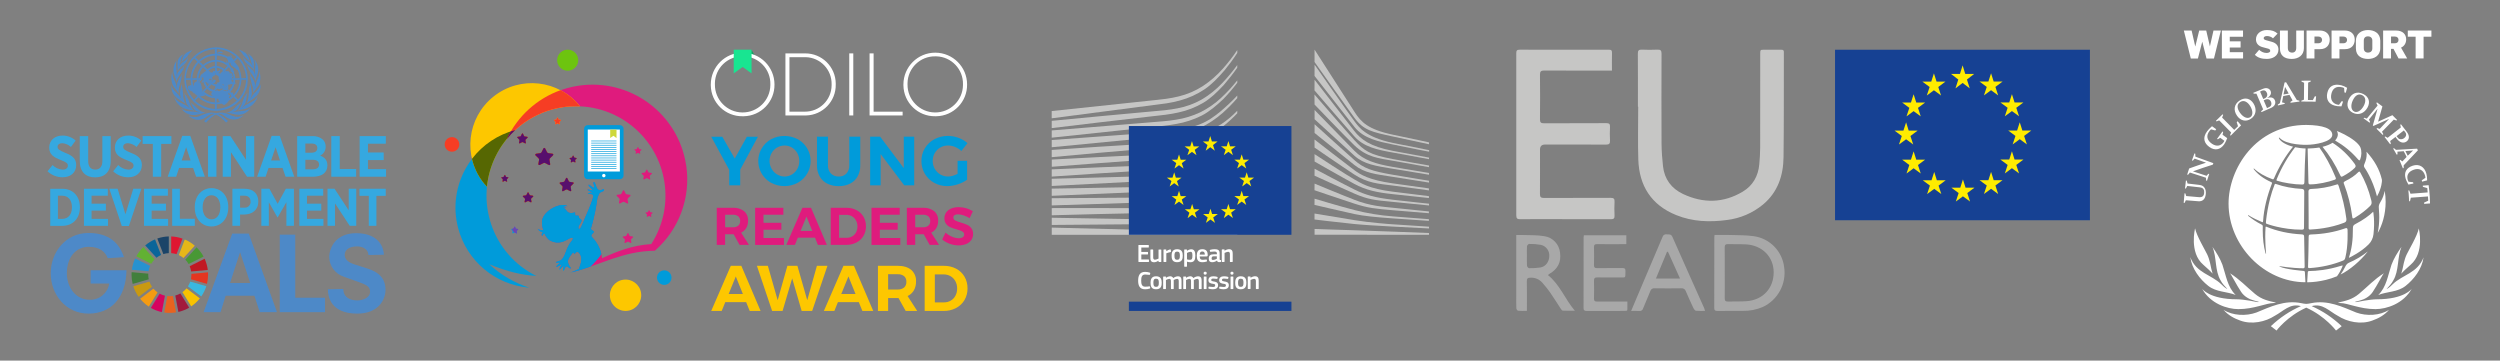 <?xml version="1.0" encoding="UTF-8"?><svg id="Capa_1" xmlns="http://www.w3.org/2000/svg" viewBox="0 0 1040 150"><rect x="0" y="0" width="1040" height="150" fill="#808080" stroke="none"/><defs><style>.cls-1{fill:#e6b719;}.cls-2{fill:#6e44b2;}.cls-3{fill:#fff;}.cls-4{fill:#35a8e0;}.cls-5{fill:#1b4468;}.cls-6{fill:#570f6d;}.cls-7{fill:#6dc40f;}.cls-8{fill:#489835;}.cls-9{fill:#df1631;}.cls-10{fill:#ced83b;}.cls-11{fill:#f8c200;}.cls-12{fill:#18e591;}.cls-13{fill:#f49b12;}.cls-14{fill:#417f3c;}.cls-15{fill:#d6035f;}.cls-16{fill:#ffec00;}.cls-17{fill:#566702;}.cls-18{fill:#009bda;}.cls-19{fill:#a2193c;}.cls-20{fill:#c99911;}.cls-21{fill:#e8631f;}.cls-22{fill:none;}.cls-23{fill:#e43620;}.cls-24{fill:#39b8e1;}.cls-25{fill:#2792d0;}.cls-26{fill:#0a6599;}.cls-27{fill:#df1b7d;}.cls-28{fill:#164193;}.cls-29{fill:#a8a8a8;}.cls-30{fill:#c11923;}.cls-31{fill:#fdc700;}.cls-32{fill:#f63d24;}.cls-33{fill:#4d89c8;}.cls-34{fill:#c6c6c5;}.cls-35{fill:#62b133;}.cls-36{fill:#17a065;}</style></defs><path class="cls-34" d="m437.53,49.21s46.51-6.02,47.82-6.23c1.84-.29,3.67-.68,5.47-1.17,3.66-.98,7.14-2.56,10.29-4.67,2.94-1.97,5.67-4.84,8.38-7.98,1.87-2.28,3.62-4.66,5.22-7.13v-1.22c-1.82,2.73-3.83,5.33-6.01,7.77-2.46,2.79-5.28,5.24-8.39,7.28-3.05,1.95-6.41,3.38-9.93,4.24-1.75.43-3.53.77-5.31,1.01-1.29.18-2.61.32-3.9.46-.51.05-43.66,4.63-43.66,4.63v3.02Z"/><path class="cls-34" d="m499.9,41.41c-3.11,1.75-6.49,2.98-9.99,3.64-1.59.32-3.32.58-5.3.8-1.16.13-2.33.23-3.5.33-.63.05-1.26.11-1.89.17-14.25,1.28-28.43,2.64-41.7,3.92v3.02c13.37-1.61,27.64-3.32,41.89-4.93.63-.07,1.27-.14,1.9-.21,1.17-.13,2.34-.26,3.51-.41,2.03-.27,3.8-.58,5.42-.95,3.65-.78,7.16-2.15,10.37-4.05,3-1.8,5.65-4.32,8.5-7.4,1.99-2.29,3.86-4.68,5.59-7.17v-1.11c-1.92,2.65-4.02,5.17-6.28,7.54-2.51,2.66-5.38,4.96-8.53,6.81Z"/><path class="cls-34" d="m508.04,40.67c-2.62,2.45-5.59,4.5-8.81,6.09-3.19,1.49-6.58,2.52-10.06,3.04-1.58.26-3.3.48-5.25.65l-46.4,3.81v3.01l41.24-4.38,5.34-.56c2.01-.23,3.76-.49,5.36-.8,3.61-.63,7.12-1.78,10.4-3.42,3.1-1.57,6.19-4.17,9.07-6.93,2.07-2.12,4-4.38,5.78-6.75v-1c-2.04,2.58-4.27,5-6.68,7.24Z"/><path class="cls-34" d="m496.82,56.31c-2.6,1.59-5.54,2.54-8.58,2.78-2.33.25-4.73.37-7.05.49-1.12.06-2.25.11-3.37.18-7.01.4-13.89.84-20.92,1.3l-19.39,1.31v3.01l19.58-1.8c6.33-.57,13.68-1.22,20.86-1.81l5.22-.4c2.04-.16,3.71-.32,5.26-.52,3.54-.41,7.02-1.23,10.36-2.45,3.34-1.34,6.48-3.12,9.34-5.3,2.34-1.82,4.53-3.81,6.57-5.97v-1.06c-2.01,2.1-4.24,3.98-6.65,5.59-3.26,2.15-8.82,3.29-11.24,4.64Z"/><path class="cls-34" d="m497.81,62.03c-3.29.92-6.66,1.52-10.07,1.78-1.56.14-3.24.24-5.14.32l-5.19.23c-12.9.6-25.73,1.27-39.87,2.02v3c13.51-1.05,26.75-2.06,39.99-3.01l5.17-.35c2-.13,3.65-.27,5.21-.45,3.5-.35,6.96-1.05,10.32-2.08,3.39-1.08,6.63-2.61,9.62-4.53,2.42-1.56,4.72-3.3,6.87-5.21v-.05c-2.59,2.21-5.05,2.7-7.51,4.18-2.94,1.79-6.1,3.19-9.4,4.16Z"/><path class="cls-34" d="m497.33,67.02c-3.31.74-6.67,1.21-10.06,1.39-1.51.1-3.13.18-5.11.24l-5.14.18c-12.95.49-26.08,1.05-39.5,1.63v3c13.33-.91,26.41-1.79,39.6-2.62l5.13-.31c2.01-.11,3.65-.23,5.15-.37,3.46-.28,6.89-.84,10.26-1.68,3.4-.88,6.68-2.15,9.77-3.8,2.54-1.36,4.97-2.91,7.27-4.64v-1.28c-2.47,1.81-5.09,3.41-7.82,4.8-3.04,1.52-6.25,2.68-9.56,3.45Z"/><path class="cls-34" d="m496.89,71.91c-3.32.58-6.66.95-10.03,1.09-1.46.08-3.02.13-5.07.17l-44.27,1.2v3l39.25-2.05,5.09-.26c1.98-.09,3.61-.19,5.11-.31,3.42-.23,6.83-.69,10.19-1.36,3.39-.7,6.69-1.73,9.88-3.08,2.65-1.14,5.21-2.46,7.67-3.96v-1.2c-2.61,1.53-5.33,2.87-8.13,3.99-3.13,1.24-6.38,2.17-9.69,2.77Z"/><path class="cls-34" d="m496.54,76.82c-5.45.62-10.94.91-16.43.89-1.24.02-2.48.04-3.72.06l-38.87.7v2.99l38.93-1.68c1.23-.06,2.47-.11,3.71-.16,5.55-.11,11.09-.55,16.58-1.32,3.38-.52,6.72-1.33,9.97-2.41,2.73-.93,5.41-2.04,8-3.32v-1.15c-2.71,1.28-5.51,2.37-8.37,3.27-3.2.98-6.48,1.69-9.81,2.12Z"/><path class="cls-34" d="m496.23,81.76c-5.09.42-10.3.42-15.34.42-1.57,0-3.13,0-4.7.01-12.88.06-25.65.16-38.67.27v3c12.4-.42,25.56-.86,38.71-1.25,1.56-.05,3.12-.09,4.69-.13,5.06-.13,10.3-.26,15.44-.82,3.37-.35,6.7-.92,9.99-1.72,2.84-.71,5.63-1.59,8.35-2.64v-1.1c-2.82,1.02-5.7,1.86-8.63,2.52-3.25.71-6.54,1.19-9.86,1.45Z"/><path class="cls-34" d="m496.04,86.63c-2.12.08-4.42.12-7.02.12-.98,0-1.97,0-2.95-.01l-10.02-.12c-6.84-.05-13.64-.06-20.03-.07l-18.49.02v2.99l18.53-.49c6.37-.16,13.19-.32,20.01-.44l10.01-.13c2.75-.04,6.37-.12,10.04-.37,3.6-.23,6.87-.59,10.01-1.09,2.82-.45,5.71-1.06,8.59-1.79v-1.06c-2.96.68-5.91,1.23-8.77,1.61-3.12.42-6.36.69-9.91.83Z"/><path class="cls-34" d="m485.95,91.34l-9.98-.11c-12.74-.18-25.46-.41-38.44-.65v3c12.39-.08,25.51-.18,38.45-.32l9.99-.15c3.37-.06,6.66-.12,9.99-.23,6.86-.22,13.01-.7,18.76-1.46v-1.04c-6.24.65-12.52.98-18.79.99-3.32.03-6.65,0-9.97-.02Z"/><polygon class="cls-34" points="514.72 96.63 437.53 94.68 437.53 97.67 514.72 97.67 514.72 96.63"/><path class="cls-34" d="m507.77,46.33c-2.93,2.35-5.2,4.03-8.79,5.45-3.13,1.24-6.48,1.75-10.32,2.27-2.47.35-5.05.86-7.51,1.02-1.01.07-2.03.14-3.04.21l-40.59,2.96v3.01l40.75-3.95,5.28-.5c1.96-.19,3.7-.4,5.32-.66,3.58-.53,7.08-1.52,10.4-2.96,3.38-1.62,6.53-3.7,9.34-6.18,2.16-1.92,4.2-3.99,6.09-6.18v-1.08c-2.18,2.34-4.5,4.53-6.95,6.58Z"/><polygon class="cls-28" points="537.24 97.67 537.24 52.43 469.61 52.43 469.61 97.67 537.24 97.67 537.24 97.67"/><polygon class="cls-16" points="504.16 58.86 506.51 58.86 504.61 60.34 505.35 62.69 503.46 61.24 501.57 62.69 502.32 60.34 500.41 58.86 502.75 58.86 503.46 56.58 504.16 58.86 504.16 58.86"/><polygon class="cls-16" points="504.24 89.03 506.6 89.03 504.7 90.46 505.44 92.71 503.55 91.32 501.66 92.71 502.4 90.46 500.49 89.03 502.84 89.03 503.55 86.83 504.24 89.03 504.24 89.03"/><polygon class="cls-16" points="511.7 87.04 514.06 87.04 512.16 88.46 512.9 90.71 511.01 89.32 509.12 90.71 509.87 88.46 507.95 87.04 510.3 87.04 511.01 84.84 511.7 87.04 511.7 87.04"/><polygon class="cls-16" points="511.7 60.88 514.06 60.88 512.16 62.3 512.9 64.55 511.01 63.16 509.12 64.55 509.87 62.3 507.95 60.88 510.3 60.88 511.01 58.68 511.7 60.88 511.7 60.88"/><polygon class="cls-16" points="517.24 66.42 519.6 66.42 517.7 67.84 518.44 70.09 516.55 68.7 514.66 70.09 515.41 67.84 513.49 66.42 515.84 66.42 516.55 64.22 517.24 66.42 517.24 66.42"/><polygon class="cls-16" points="517.24 81.57 519.6 81.57 517.7 83 518.44 85.25 516.55 83.86 514.66 85.25 515.41 83 513.49 81.57 515.84 81.57 516.55 79.37 517.24 81.57 517.24 81.57"/><polygon class="cls-16" points="519.32 73.88 521.68 73.88 519.78 75.3 520.52 77.56 518.63 76.16 516.74 77.56 517.48 75.3 515.57 73.88 517.91 73.88 518.63 71.68 519.32 73.88 519.32 73.88"/><polygon class="cls-16" points="496.55 60.9 498.9 60.9 497.01 62.32 497.74 64.57 495.85 63.18 493.96 64.57 494.71 62.32 492.8 60.9 495.14 60.9 495.85 58.7 496.55 60.9 496.55 60.9"/><polygon class="cls-16" points="491.16 66.44 493.52 66.44 491.62 67.86 492.36 70.11 490.47 68.72 488.58 70.11 489.32 67.86 487.41 66.44 489.76 66.44 490.47 64.24 491.16 66.44 491.16 66.44"/><polygon class="cls-16" points="489.16 73.9 491.52 73.9 489.62 75.32 490.36 77.58 488.47 76.19 486.58 77.58 487.32 75.32 485.41 73.9 487.76 73.9 488.47 71.7 489.16 73.9 489.16 73.9"/><polygon class="cls-16" points="491.16 81.59 493.52 81.59 491.62 83.01 492.36 85.27 490.47 83.88 488.58 85.27 489.32 83.01 487.41 81.59 489.76 81.59 490.47 79.39 491.16 81.59 491.16 81.59"/><polygon class="cls-16" points="496.63 87.05 498.98 87.05 497.08 88.48 497.82 90.73 495.93 89.34 494.04 90.73 494.79 88.48 492.88 87.05 495.22 87.05 495.93 84.85 496.63 87.05 496.63 87.05"/><polygon class="cls-28" points="469.61 129.35 537.24 129.35 537.24 125.49 469.61 125.49 469.61 129.35 469.61 129.35"/><path class="cls-34" d="m546.86,20.65s14.1,21.96,16.68,25.99c2.58,4.04,5.52,7.23,15.96,9.4s14.97,3.19,14.97,3.19v.78s-6.63-1.39-15.16-3.25-12.02-2.5-15.91-7.8c-3.24-4.41-16.55-23.17-16.55-23.17v-5.14Z"/><path class="cls-34" d="m546.86,26.9s14.57,20.87,16.5,23.43,4.54,6.68,16.06,9.12c2.97.63,15.09,3.01,15.09,3.01v.66s-9.21-1.77-15.09-3.01c-5.88-1.24-12.07-2.37-16.01-7.34-3.58-4.52-16.57-21.19-16.57-21.19l.03-4.68Z"/><path class="cls-34" d="m546.86,33.17s13.73,17.74,16.5,21.29,6.6,6.48,16.06,8.29c5.45,1.05,15.05,2.81,15.05,2.81v.66s-8.41-1.57-15.05-2.76-12.13-2.35-16.06-6.77c-3.45-3.87-16.53-19.09-16.53-19.09l.03-4.43Z"/><path class="cls-34" d="m546.83,39.33s13.9,16.09,16.57,18.96c4.16,4.47,6.18,6.01,16.01,7.88,3.93.75,15.05,2.68,15.05,2.68v.7s-9.2-1.65-15.05-2.68-10.79-1.42-16.06-6.48c-4.01-3.86-16.5-16.91-16.5-16.91l-.03-4.15Z"/><path class="cls-34" d="m546.86,45.74s12.84,13.18,16.55,16.97c3.94,4.02,8.98,5.5,15.97,6.72,6.67,1.17,15.09,2.52,15.09,2.52v.74s-7.9-1.27-15.09-2.48c-7.05-1.18-11.98-1.84-16.01-5.49-3.61-3.26-16.5-15.11-16.5-15.11v-3.88Z"/><path class="cls-34" d="m546.86,51.68s12.21,11.11,16.55,14.91c3.99,3.49,7.23,4.58,16.01,6.11,8.78,1.53,15.05,2.48,15.05,2.48v.78s-7.94-1.28-15.09-2.39-11.7-1.55-15.97-4.95c-4.93-3.92-16.55-13.3-16.55-13.3v-3.63Z"/><path class="cls-34" d="m546.83,58.03s13.93,10.82,16.53,12.72,6.05,4.11,16.06,5.53c9.92,1.4,15.01,2.1,15.01,2.1v.83s-8.99-1.28-15.01-2.02c-6.01-.74-10.62-1.06-16.01-4.58-5.25-3.43-16.55-11.22-16.55-11.22l-.03-3.36Z"/><path class="cls-34" d="m546.83,64.11s13.97,9.12,16.62,10.56c2.65,1.44,5.76,3.8,15.97,5.07,10.21,1.28,15.01,1.86,15.01,1.86v.78s-8.45-.91-15.05-1.61-11.09-1.65-16.01-4.29-16.5-9.27-16.5-9.27l-.03-3.11Z"/><path class="cls-34" d="m546.86,70.19s12.36,6.59,16.55,8.65c4.67,2.3,8.7,3.4,16.01,4.25,7.18.84,15.05,1.65,15.05,1.65v.74s-7.27-.76-15.05-1.49c-7.71-.72-10.45-1.04-16.01-3.46-4.97-2.16-16.57-7.45-16.57-7.45l.03-2.89Z"/><path class="cls-34" d="m546.86,76.38s9.72,4.08,16.59,6.75c6.75,2.63,11.91,2.85,16.01,3.3,1.81.2,14.96,1.53,14.96,1.53v.74s-7.86-.62-15.01-1.24-10.23-.88-16.01-2.76c-5.85-1.91-16.57-5.57-16.57-5.57l.03-2.75Z"/><path class="cls-34" d="m546.86,82.65s9.86,3,16.59,4.73c5.25,1.35,10.61,2.23,16.01,2.64,3.11.21,14.96,1.16,14.96,1.16v.7s-6.72-.45-15.01-1.03c-6.7-.47-12.08-.96-16.01-1.82-4.36-.94-16.57-3.8-16.57-3.8l.03-2.59Z"/><path class="cls-34" d="m546.83,88.83s8.09,1.36,16.62,2.75c6.39,1.04,15.05,1.69,15.97,1.73s15.05.99,15.05.99v.74s-9.04-.46-15.05-.78c-6.26-.34-12.48-.71-16.01-1.07-7.91-.81-16.57-1.88-16.57-1.88v-2.48Z"/><path class="cls-34" d="m546.86,95.24s12.72.47,16.59.55,31.02,1.15,31.02,1.15v.74l-47.61-.03v-2.42Z"/><path class="cls-3" d="m473.56,102.13c-.02-.1.05-.2.16-.21.02,0,.04,0,.06,0h3.93c.1-.01.19.06.2.17,0,.01,0,.02,0,.04v.66c0,.13-.05.19-.21.19h-2.91v1.83h2.58c.14,0,.21.06.21.19v.66c0,.13-.05.19-.21.19h-2.58v2.1h2.99c.13,0,.19.06.19.2v.65c0,.14-.05.19-.2.19h-3.98c-.15,0-.21-.06-.21-.19v-6.68Z"/><path class="cls-3" d="m482.91,109h-.76c-.16,0-.2-.07-.2-.2v-.33h-.02c-.53.36-1.15.59-1.79.63-1.44,0-1.58-.85-1.58-1.97v-3.14c0-.13.05-.21.2-.21h.78c.14,0,.19.07.19.21v3c0,.64.13,1.05.78,1.05.51-.07.99-.23,1.44-.48v-3.56c0-.13.04-.21.2-.21h.76c.15,0,.2.07.2.21v4.81c0,.14-.05.2-.2.2Z"/><path class="cls-3" d="m485.19,108.8c0,.13-.05.2-.2.2h-.77c-.15,0-.2-.06-.2-.2v-4.81c0-.14.05-.21.2-.21h.76c.1-.02.2.05.21.16,0,.02,0,.04,0,.06v.47l.02.02c.46-.37,1-.63,1.58-.76.14-.03.23,0,.26.18l.07.71c.01.15.02.21-.2.26-.59.11-1.17.28-1.73.49v3.43Z"/><path class="cls-3" d="m489.67,109.08c-2.14,0-2.28-1.57-2.28-2.78,0-1,.22-2.63,2.28-2.63s2.36,1.38,2.36,2.63c0,1.22-.15,2.78-2.36,2.78Zm.01-4.4c-.91,0-1.11.58-1.11,1.69s.2,1.69,1.1,1.69c.97,0,1.16-.54,1.16-1.69,0-1.13-.18-1.69-1.15-1.69h0Z"/><path class="cls-3" d="m495.13,109.09c-.45,0-.9-.09-1.33-.23h-.01v1.89c0,.12-.03.21-.2.21h-.76c-.17,0-.2-.07-.2-.21v-6.76c0-.14.05-.21.2-.21h.76c.15,0,.19.08.19.21v.32l.03.02c.49-.37,1.08-.59,1.69-.64,1.4,0,1.76,1.06,1.76,2.67,0,1.74-.44,2.74-2.12,2.74Zm.09-4.34c-.5.06-.99.23-1.43.48v2.67c.4.12.81.18,1.23.18.77,0,1.03-.39,1.03-1.74s-.27-1.59-.83-1.59h0Z"/><path class="cls-3" d="m499.08,106.7c.03,1.08.42,1.38,1.29,1.38.38,0,.98-.07,1.39-.12.19-.02.26-.02.29.18l.06.35c.03.16.01.25-.18.33-.56.17-1.13.26-1.72.27-2.04,0-2.34-1.3-2.34-2.69,0-1.04.19-2.74,2.27-2.74,1.91,0,2.25,1.24,2.28,2.39.01.38-.1.65-.52.65h-2.83Zm.01-.8h2.11c0-.65-.17-1.28-1.06-1.28-.79,0-1,.48-1.06,1.28h0Z"/><path class="cls-3" d="m506.27,108.39c-.56.43-1.25.68-1.96.69-1.13,0-1.46-.62-1.46-1.52-.01-1.25.66-1.78,2.01-1.78h1.37v-.28c0-.64-.23-.86-1.11-.86-.35,0-1.02.05-1.45.1-.21.03-.27.02-.3-.13l-.1-.39c-.02-.14.01-.22.24-.32.59-.16,1.19-.24,1.8-.23,1.85,0,2.07.76,2.07,1.95v2.06c0,.44.05.45.38.49.16.01.2.04.2.16v.45c0,.12-.07.19-.26.22-.17.03-.33.05-.5.05-.5,0-.81-.15-.92-.65h-.02Zm-.06-1.77h-1.3c-.53,0-.88.19-.88.9,0,.47.16.62.66.62.54-.05,1.05-.22,1.51-.5v-1.01Z"/><path class="cls-3" d="m512.61,109h-.77c-.1.02-.19-.05-.2-.15,0-.02,0-.04,0-.06v-3c.01-.63-.14-1.05-.76-1.05-.51.08-1.01.24-1.46.48v3.56c0,.13-.05.2-.2.2h-.76c-.15,0-.2-.06-.2-.2v-4.81c0-.14.05-.21.2-.21h.76c.15,0,.2.07.2.21v.32s.02.01.03.01c.53-.37,1.15-.59,1.79-.64,1.44,0,1.57.95,1.57,2.03v3.09c0,.13-.04.2-.2.2Z"/><path class="cls-3" d="m476.35,113.1c.66,0,1.32.1,1.95.31.17.07.23.16.2.33l-.1.44c-.03.13-.09.18-.28.16-.57-.08-1.14-.13-1.72-.14-1.45,0-1.66,1.17-1.66,2.56s.27,2.5,1.66,2.5c.57,0,1.15-.05,1.72-.14.2-.02.24.03.29.17l.09.41c.05.13-.02.28-.15.33-.01,0-.02,0-.03,0-.64.22-1.3.32-1.97.32-2.38,0-2.88-1.76-2.88-3.57,0-1.82.45-3.68,2.88-3.68Z"/><path class="cls-3" d="m480.91,120.34c-2.14,0-2.28-1.57-2.28-2.78,0-1,.22-2.63,2.28-2.63s2.36,1.38,2.36,2.63c0,1.22-.15,2.78-2.36,2.78Zm.01-4.4c-.91,0-1.11.58-1.11,1.69s.2,1.69,1.1,1.69c.97,0,1.16-.54,1.16-1.69s-.18-1.69-1.15-1.69h0Z"/><path class="cls-3" d="m491.33,120.25h-.77c-.15,0-.2-.06-.2-.2v-3.03c0-.79-.19-1.01-.73-1.01-.48.07-.94.24-1.37.48,0,.11.01.3.01.54v3.02c0,.13-.04.2-.2.2h-.78c-.14,0-.18-.06-.18-.2v-3.08c0-.65-.17-.96-.7-.96-.49.07-.95.23-1.38.48v3.56c0,.13-.05.2-.2.2h-.77c-.14,0-.19-.06-.19-.2v-4.81c0-.14.05-.21.19-.21h.76c.1-.02.2.05.21.16,0,.02,0,.04,0,.06v.31h.01c.46-.34,1.01-.56,1.59-.62.59-.08,1.18.22,1.46.75.53-.44,1.19-.7,1.88-.75,1.41,0,1.55.92,1.55,1.98v3.14c0,.13-.04.2-.19.2Z"/><path class="cls-3" d="m499.69,120.25h-.77c-.15,0-.2-.06-.2-.2v-3.03c0-.79-.19-1.01-.73-1.01-.48.07-.94.24-1.37.48,0,.11.01.3.01.54v3.02c0,.13-.04.2-.2.2h-.78c-.14,0-.18-.06-.18-.2v-3.08c0-.65-.17-.96-.7-.96-.49.07-.95.23-1.38.48v3.56c0,.13-.05.2-.2.2h-.77c-.14,0-.19-.06-.19-.2v-4.81c0-.14.05-.21.19-.21h.76c.1-.02.2.05.21.16,0,.02,0,.04,0,.06v.31h.01c.46-.34,1.01-.56,1.59-.62.59-.08,1.18.22,1.46.75.53-.44,1.19-.7,1.88-.75,1.41,0,1.55.92,1.55,1.98v3.14c0,.13-.04.2-.19.2Z"/><path class="cls-3" d="m501.35,114.26c-.55,0-.63-.31-.63-.62,0-.34.12-.61.63-.61s.63.25.63.61c0,.33-.1.62-.63.62Zm.57,5.79c0,.12-.04.2-.19.2h-.76c-.15,0-.21-.06-.21-.2v-4.82c0-.15.06-.2.21-.2h.76c.15,0,.19.08.19.2v4.82Z"/><path class="cls-3" d="m504.56,120.34c-.56,0-1.12-.07-1.65-.23-.21-.09-.26-.18-.22-.35l.07-.35c.03-.17.11-.18.28-.16.5.08,1.01.12,1.51.13.68,0,.96-.18.96-.61,0-.49-.18-.6-.85-.69-1.05-.15-1.96-.37-1.96-1.54,0-1.06.81-1.61,2.01-1.61.55,0,1.1.07,1.62.23.18.07.26.16.22.32l-.09.38c-.03.15-.1.17-.29.15-.46-.05-1.06-.12-1.45-.12-.68,0-.84.19-.84.6s.26.47.91.58c1.01.15,1.93.35,1.93,1.62,0,1.25-1.06,1.65-2.15,1.65Z"/><path class="cls-3" d="m509.03,120.34c-.56,0-1.12-.07-1.65-.23-.21-.09-.26-.18-.22-.35l.07-.35c.03-.17.11-.18.28-.16.5.08,1.01.12,1.51.13.68,0,.96-.18.96-.61,0-.49-.18-.6-.85-.69-1.05-.15-1.96-.37-1.96-1.54,0-1.06.81-1.61,2.01-1.61.55,0,1.1.07,1.62.23.18.07.26.16.22.32l-.09.38c-.03.15-.1.17-.29.15-.46-.05-1.06-.12-1.45-.12-.68,0-.84.19-.84.6s.26.47.91.58c1.01.15,1.93.35,1.93,1.62,0,1.25-1.06,1.65-2.15,1.65Z"/><path class="cls-3" d="m512.5,114.26c-.55,0-.63-.31-.63-.62,0-.34.12-.61.63-.61s.63.25.63.61c0,.33-.1.62-.63.62Zm.57,5.79c0,.12-.04.2-.19.2h-.76c-.15,0-.21-.06-.21-.2v-4.82c0-.15.06-.2.21-.2h.76c.15,0,.19.08.19.2v4.82Z"/><path class="cls-3" d="m516.13,120.34c-2.14,0-2.28-1.57-2.28-2.78,0-1,.22-2.63,2.28-2.63s2.36,1.38,2.36,2.63c0,1.22-.15,2.78-2.36,2.78Zm.01-4.4c-.91,0-1.11.58-1.11,1.69s.2,1.69,1.1,1.69c.97,0,1.16-.54,1.16-1.69s-.18-1.69-1.15-1.69Z"/><path class="cls-3" d="m523.42,120.25h-.77c-.1.02-.19-.05-.2-.15,0-.02,0-.04,0-.06v-3c.01-.63-.14-1.05-.76-1.05-.51.08-1,.24-1.46.48v3.56c0,.13-.05.2-.2.2h-.76c-.15,0-.2-.06-.2-.2v-4.81c0-.14.05-.21.2-.21h.76c.15,0,.2.07.2.21v.32s.02.01.03.01c.53-.37,1.15-.59,1.79-.64,1.44,0,1.57.95,1.57,2.03v3.09c0,.13-.04.2-.2.2Z"/><path class="cls-27" d="m285.44,68.77c-3.23-21.52-23.29-36.34-44.81-33.11-12.99,1.95-24.16,10.25-29.77,22.13,13.05-15.88,36.5-18.18,52.38-5.13,14.59,11.98,17.89,32.99,7.69,48.87-7.91.52-14.29,3.04-20.45,5.89-.36-3.18-1.74-6.15-3.94-8.48-.55-.48-.7-.93-.39-1.36,1.54-1.74,1.06-.84-.39-2.31.18-.54.34-1.07.48-1.63,1.04-3.76,1.81-7.59,2.31-11.47,0,0,.21-.48.61-1.43.47-1.13,2.02-.84,2.11-1.7.14-1.25-2.15,1.75-3.22-1.41-.32-.97-.66-2.06-1.02-1.9-.52.25.41,2.06.18,2.31-.41.47-2.04-1.47-2.31-1.18-.46.5,1.83,1.86,1.65,2.29-.12.34-1.97-.63-2.09-.18-.11.38,1.88.73,1.84,1.04-.04.25-1.75.2-1.73.43,0,.38,1.73.05,2.06.68.34.61-.16,1.81-.39,2.52-.61,1.82-1.65,4.2-2.92,7.12-.49,1.3-1.04,2.58-1.66,3.83-.73,1.22-1.22.5-.97-.34.21-.72.93-1.47,1.13-2.04.21-.42.04-.92-.38-1.13-.03-.01-.06-.03-.08-.04-.82-.39-.41-1.16-.79-1.32-.23-.09-.86.07-1.24-.05-.14-.57-.02-1.15-.14-1.25-.2-.18-.7.32-2.02.18-1.56-.18-1.36-1.54-3.02-2.29.5-.11,1.01-.07,1.49.11-.37-.27-.81-.44-1.27-.48.56-.22,1.17-.28,1.75-.16-2.42-1.66-8.91,1.11-10.39,5.12-.54,1.43-.22,3.24.29,4.87-.81.09-1.63-.11-2.31-.55.45.79,1.28,1.28,2.18,1.31-.57.38-.72,1.15-.34,1.72h0s0,0,0,0c.11-.5.45-.93.91-1.15.61,1.11,1.25,2.38,2.56,3.04,3.69,1.86,6.3-.14,7.87-.95,1.27-.64,2-.27.95,1.02-2.49,3.01-2.38,5.87-4.1,7.69-.84.88-2.49.91-2.5,1.2-.04.43,1.7,0,1.77.18.05.09-1.82,1.5-1.59,1.68.34.27,2.06-1.09,2.29-.95-.27.54-.59,1.05-.95,1.54.16.07.34.13.5.18.5-.48,1.07-1.23,1.27-1.16.07.02-.23.89-.3,1.5.16.05.34.11.52.16.23-.5.45-1.32.88-1.41.7-.13,1.09,1.09,1.91.8.13-.04-.3-.36-.64-1-.47-.65-.68-1.46-.59-2.25.27-1.29,1.36-2.38,2.13-3.42.18.2.2.25.3.36.52.61.23.2.93-.32.45-.34.95-.23,1.43.45,1.43,1.97.59,4.22-.3,6.53-.89.39-1.81.79-2.72,1.16l.25.05c11.4-2.97,20.98-8.78,34.08-8.87,10.13-8.83,15.05-22.22,13.06-35.51h0Z"/><path class="cls-27" d="m212.89,95.23c.34.54.66,1.06,1.02,1.56l.05-.02c.08-.05.19-.05.27,0l.61.32c.05.02.11.01.16-.02.05-.03.07-.09.05-.14l-.11-.68c-.02-.1,0-.2.07-.27l.5-.48s.05-.09.04-.14c-.02-.05-.06-.09-.11-.11l-.7-.09c-.09-.01-.17-.08-.21-.16l-.3-.63c-.03-.05-.08-.09-.14-.09-.06,0-.11.04-.13.09l-.3.63c-.05.09-.13.15-.23.16l-.54.07Z"/><path class="cls-27" d="m235.99,74.14l.61,1.22c.08.17.24.29.43.32l1.36.2c.11.02.2.09.23.2.03.1,0,.21-.07.29l-.98.97c-.14.12-.2.32-.16.5l.21,1.36c.03.1-.01.22-.11.27-.08.07-.2.09-.3.04l-1.22-.64c-.17-.09-.37-.09-.54,0l-1.2.64c-.1.05-.22.04-.3-.04-.09-.06-.14-.16-.13-.27l.23-1.36c.04-.18-.02-.38-.16-.5l-.98-.97c-.08-.07-.1-.18-.07-.29.03-.1.12-.18.23-.2l1.36-.2c.19-.03.35-.15.43-.32l.61-1.22c.04-.1.14-.16.25-.16.11,0,.22.06.27.16h0Z"/><path class="cls-27" d="m259.66,79.29l.61,1.23c.08.17.24.29.43.3l1.36.21c.11.01.2.09.23.2.03.1,0,.21-.07.29l-.98.97c-.14.13-.2.32-.16.5l.23,1.34c.03.11-.03.23-.13.29-.09.07-.21.08-.3.02l-1.2-.63c-.17-.09-.37-.09-.54,0l-1.22.63c-.1.06-.22.05-.3-.02-.09-.07-.13-.18-.11-.29l.21-1.34c.04-.18-.02-.38-.16-.5l-.98-.97c-.08-.07-.11-.18-.07-.29.03-.11.12-.19.23-.2l1.36-.21c.19-.01.35-.13.43-.3l.61-1.23c.05-.1.16-.16.27-.16.11,0,.2.07.25.16h0Z"/><path class="cls-27" d="m269.23,70.65l.47.91c.05.13.18.22.32.23l1,.16c.09,0,.16.06.18.14.04.08.01.17-.05.21l-.73.72c-.1.1-.15.25-.12.39l.18,1c.02.08-.02.17-.09.21-.07.05-.16.06-.23.02l-.91-.47c-.12-.07-.27-.07-.39,0l-.91.47c-.07.04-.17.03-.23-.02-.06-.05-.1-.13-.09-.21l.18-1c.02-.14-.02-.29-.13-.39l-.73-.72c-.05-.06-.07-.14-.05-.21.02-.09.09-.15.18-.14l1.02-.16c.14-.02.26-.11.32-.23l.45-.91c.05-.11.18-.16.29-.1.05.02.08.06.1.1h0Z"/><path class="cls-27" d="m219.85,80.13l.45.91c.06.14.19.22.34.23l1,.16c.08,0,.15.07.18.14.04.08.02.18-.05.23l-.73.71c-.1.1-.15.24-.13.38l.18,1.02c.02.08-.02.16-.09.2-.06.06-.16.07-.23.02l-.91-.46c-.12-.07-.27-.07-.39,0l-.91.47c-.07.05-.17.04-.23-.02-.06-.04-.1-.12-.09-.2l.18-1.02c.03-.14-.02-.28-.13-.38l-.73-.71c-.06-.06-.08-.15-.05-.23.03-.08.1-.13.18-.14l1-.16c.15,0,.28-.1.34-.23l.45-.91c.05-.11.18-.16.29-.1.05.02.08.06.1.1h0Z"/><path class="cls-27" d="m226.76,61.72l.79,1.58c.1.23.31.38.55.41l1.75.25c.14.03.26.13.3.27.04.14,0,.28-.11.38l-1.25,1.23c-.17.17-.25.42-.21.66l.29,1.74c.04.14-.02.29-.14.36-.11.09-.27.11-.39.04l-1.56-.82c-.22-.11-.48-.11-.7,0l-1.56.82c-.19.09-.43,0-.52-.19-.03-.06-.04-.14-.04-.21l.3-1.74c.04-.24-.04-.49-.21-.66l-1.27-1.23c-.15-.15-.14-.4.01-.54.06-.05.13-.09.2-.1l1.74-.25c.25-.03.46-.18.57-.41l.79-1.57c.05-.13.18-.22.32-.21.15,0,.28.08.34.21h0Z"/><path class="cls-27" d="m265.52,61.26l.3.63c.05.09.13.15.23.16l.68.09c.06.01.1.05.13.11.02.05,0,.11-.04.14l-.5.48c-.07.07-.11.17-.09.27l.12.68c0,.06-.02.11-.07.14-.04.03-.1.04-.14.02l-.61-.32c-.09-.05-.2-.05-.29,0l-.61.32c-.05.02-.11.01-.16-.02-.04-.04-.05-.09-.05-.14l.12-.68c.02-.1-.02-.2-.09-.27l-.5-.48s-.05-.09-.04-.14c.02-.05.07-.09.13-.11l.68-.09c.1,0,.18-.07.21-.16l.32-.63c.02-.07.1-.11.17-.08.04.01.07.04.08.08h0Z"/><path class="cls-27" d="m232.05,48.98l.3.63c.05.09.13.15.23.16l.68.09c.06.01.1.05.12.11.02.05,0,.11-.04.14l-.5.48c-.07.07-.11.17-.09.27l.13.68c0,.06-.02.11-.07.14-.04.03-.1.04-.14.02l-.63-.32c-.08-.05-.19-.05-.27,0l-.61.32c-.05.02-.11.01-.16-.02-.04-.04-.06-.09-.05-.14l.13-.68c0-.1-.02-.2-.09-.27l-.5-.48s-.05-.09-.04-.14c.02-.05.07-.09.13-.11l.68-.09c.1,0,.18-.07.21-.16l.32-.63c.02-.07.1-.11.17-.08.04.01.07.04.08.08h0Z"/><path class="cls-27" d="m210.14,72.85l.3.63c.04.09.12.15.22.16l.7.11c.05,0,.1.04.11.09.01.06,0,.12-.04.16l-.5.48c-.07.07-.09.16-.07.25l.11.68c.01.05,0,.11-.05.14-.05.03-.11.04-.16.02l-.61-.32c-.08-.05-.19-.05-.27,0l-.63.32s-.1.01-.14-.02c-.05-.03-.07-.09-.05-.14l.11-.68c.01-.09-.02-.19-.09-.25l-.48-.48s-.06-.11-.04-.16c0-.05.05-.09.11-.09l.68-.11c.1-.01.18-.07.23-.16l.3-.63s.07-.08.13-.07c.06,0,.11.02.14.07h0Z"/><path class="cls-27" d="m217.53,55.62l.46.91c.05.14.18.23.32.25l1.02.14c.08.02.14.07.16.14.04.08.02.18-.05.23l-.73.72c-.1.1-.15.24-.13.38l.18,1.02c.02.08-.02.17-.09.21-.07.04-.16.05-.23.02l-.89-.48c-.13-.07-.28-.07-.41,0l-.91.48c-.08.03-.16.02-.23-.02-.06-.05-.09-.14-.07-.21l.16-1.02c.03-.14-.02-.28-.13-.38l-.73-.72c-.05-.07-.07-.15-.05-.23.03-.07.1-.13.18-.14l1.02-.14c.14-.02.27-.12.32-.25l.45-.91c.04-.07.12-.12.2-.13.08,0,.16.05.2.13h0Z"/><path class="cls-27" d="m238.56,64.82l.3.63c.04.09.12.15.21.16l.68.11c.06,0,.11.03.13.09.01.06,0,.12-.04.16l-.5.48c-.07.07-.09.16-.07.25l.11.68c.02.05,0,.11-.05.14-.04.04-.11.05-.16.02l-.61-.32c-.09-.04-.18-.04-.27,0l-.63.32s-.11.02-.14-.02c-.05-.02-.07-.07-.07-.14l.12-.68c.02-.09-.02-.19-.09-.25l-.48-.48s-.07-.1-.05-.16c.02-.05.07-.09.13-.09l.68-.11c.1-.01.19-.07.23-.16l.3-.63s.07-.07.12-.07c.06,0,.11.03.14.07h0Z"/><path class="cls-27" d="m261.41,97.07l.46.93c.06.12.18.21.32.23l1.02.16c.09,0,.16.06.18.14.02.08,0,.16-.05.21l-.73.72c-.11.1-.16.25-.13.39l.16,1c.02.08-.02.17-.09.21-.06.05-.15.06-.21.02l-.91-.48c-.13-.05-.28-.05-.41,0l-.91.48c-.07.04-.15.03-.22-.02-.07-.05-.11-.13-.09-.21l.16-1c.03-.14,0-.29-.11-.39l-.73-.72c-.09-.07-.11-.19-.04-.28.03-.05.09-.08.15-.08l1.02-.16c.14-.02.26-.1.32-.23l.46-.91c.03-.08.11-.13.2-.13.08,0,.14.04.18.11h0Z"/><path class="cls-27" d="m270.14,87.5l.32.63c.04.09.12.15.21.16l.68.11c.06,0,.11.04.12.09.01.06,0,.12-.04.16l-.5.48c-.06.07-.1.16-.09.25l.13.68c0,.07-.02.13-.05.14-.05.03-.11.04-.16.02l-.61-.32c-.09-.05-.2-.05-.29,0l-.61.32s-.1.02-.14-.02c-.05-.02-.07-.07-.07-.14l.13-.68c.01-.09-.02-.19-.09-.25l-.5-.48s-.05-.11-.04-.16c.02-.05.07-.09.13-.09l.68-.11c.1-.01.18-.07.23-.16l.3-.63c.04-.07.13-.09.2-.05.02.01.04.03.05.05h0Z"/><path class="cls-31" d="m266.69,121.87c-.53-3.56-3.84-6.02-7.41-5.5-3.56.53-6.02,3.84-5.5,7.41.53,3.56,3.84,6.02,7.41,5.5,0,0,0,0,0,0h0c3.56-.53,6.02-3.85,5.49-7.41Z"/><path class="cls-18" d="m279.32,115.03c-.26-1.65-1.8-2.78-3.45-2.53-1.65.26-2.78,1.8-2.53,3.45.26,1.65,1.8,2.78,3.45,2.53,1.64-.25,2.77-1.78,2.53-3.42v-.03Z"/><path class="cls-7" d="m240.5,24.4c-.35-2.4-2.58-4.05-4.98-3.7-2.4.35-4.05,2.58-3.7,4.98.35,2.4,2.58,4.05,4.98,3.7h.02c2.39-.37,4.03-2.59,3.69-4.98Z"/><path class="cls-18" d="m214.32,54.1c-17.83,4.73-28.45,23.02-23.72,40.85,3.63,13.68,15.48,23.59,29.59,24.73-6.19-2-11.87-5.33-16.64-9.75,7.44,3.11,13.83,4.53,19.54,4.85-18.43-9.13-25.96-31.48-16.82-49.9,2.01-4.05,4.74-7.71,8.06-10.78h0Z"/><path class="cls-18" d="m245.59,110.88c1.7-1.58,3.23-3.33,4.56-5.22-.58-2.53-1.83-4.85-3.61-6.73-.55-.48-.7-.93-.39-1.36,1.54-1.74,1.06-.84-.39-2.31.18-.54.34-1.07.48-1.63,1.04-3.76,1.81-7.59,2.31-11.47,0,0,.21-.48.61-1.43.47-1.13,2.02-.84,2.11-1.7.14-1.25-2.15,1.75-3.22-1.41-.32-.97-.66-2.06-1.02-1.9-.52.25.41,2.06.18,2.31-.41.47-2.04-1.47-2.31-1.18-.46.5,1.83,1.86,1.65,2.29-.12.34-1.97-.63-2.09-.18-.11.38,1.88.73,1.84,1.04-.04.25-1.75.2-1.73.43,0,.38,1.73.05,2.06.68.34.61-.16,1.81-.39,2.52-.61,1.82-1.65,4.2-2.92,7.12-.49,1.3-1.04,2.58-1.66,3.83-.73,1.22-1.22.5-.97-.34.21-.72.93-1.47,1.13-2.04.21-.42.04-.92-.38-1.13-.03-.01-.06-.03-.08-.04-.82-.39-.41-1.16-.79-1.32-.23-.09-.86.07-1.24-.05-.14-.57-.02-1.15-.14-1.25-.2-.18-.7.32-2.02.18-1.56-.18-1.36-1.54-3.02-2.29.5-.11,1.01-.07,1.49.11-.37-.27-.81-.44-1.27-.48.56-.22,1.17-.28,1.75-.16-2.42-1.66-8.91,1.11-10.39,5.12-.54,1.43-.22,3.24.29,4.87-.81.09-1.63-.11-2.31-.55.45.79,1.28,1.28,2.18,1.31-.57.38-.72,1.15-.34,1.72h0s0,0,0,0c.11-.5.45-.93.91-1.15.61,1.11,1.25,2.38,2.56,3.04,3.69,1.86,6.3-.14,7.87-.95,1.27-.64,2-.27.95,1.02-2.49,3.01-2.38,5.87-4.1,7.69-.84.88-2.49.91-2.5,1.2-.04.43,1.7,0,1.77.18.05.09-1.82,1.5-1.59,1.68.34.27,2.06-1.09,2.29-.95.13.09-1.45,1.99-1.11,2.15.39.16,1.63-1.72,1.93-1.59.09.02-.59,1.93-.2,2.06.47.14.63-1.68,1.29-1.81.7-.13,1.09,1.09,1.91.8.13-.04-.3-.36-.64-1-.47-.65-.68-1.46-.59-2.25.27-1.29,1.36-2.38,2.13-3.42.18.2.2.25.3.36.52.61.23.2.93-.32.45-.34.95-.23,1.43.45,1.43,1.97.59,4.22-.3,6.53-1.16.52-2.36,1.02-3.58,1.49,2.9-.7,5.67-1.59,8.41-2.54h0Z"/><path class="cls-18" d="m235.99,74.14l.61,1.22c.08.17.24.29.43.32l1.36.2c.11.02.2.09.23.2.03.1,0,.21-.07.29l-.98.97c-.14.12-.2.32-.16.5l.21,1.36c.03.1-.01.22-.11.27-.08.07-.2.09-.3.04l-1.22-.64c-.17-.09-.37-.09-.54,0l-1.2.64c-.1.05-.22.04-.3-.04-.09-.06-.14-.16-.13-.27l.23-1.36c.04-.18-.02-.38-.16-.5l-.98-.97c-.08-.07-.1-.18-.07-.29.03-.1.12-.18.23-.2l1.36-.2c.19-.03.35-.15.43-.32l.61-1.22c.04-.1.14-.16.25-.16.11,0,.22.06.27.16h0Z"/><path class="cls-18" d="m219.85,80.13l.45.91c.06.14.19.22.34.23l1,.16c.08,0,.15.07.18.14.04.08.02.18-.05.23l-.73.71c-.1.1-.15.24-.13.38l.18,1.02c.02.08-.02.16-.09.2-.06.06-.16.07-.23.02l-.91-.46c-.12-.07-.27-.07-.39,0l-.91.47c-.07.05-.17.04-.23-.02-.06-.04-.1-.12-.09-.2l.18-1.02c.03-.14-.02-.28-.13-.38l-.73-.71c-.06-.06-.08-.15-.05-.23.03-.08.1-.13.18-.14l1-.16c.15,0,.28-.1.34-.23l.45-.91c.05-.11.18-.16.29-.1.05.02.08.06.1.1h0Z"/><path class="cls-18" d="m226.76,61.72l.79,1.58c.1.23.31.38.55.41l1.75.25c.14.03.26.13.3.27.04.14,0,.28-.11.38l-1.25,1.23c-.17.17-.25.42-.21.66l.29,1.74c.04.14-.02.29-.14.36-.11.09-.27.11-.39.04l-1.56-.82c-.22-.11-.48-.11-.7,0l-1.56.82c-.19.09-.43,0-.52-.19-.03-.06-.04-.14-.04-.21l.3-1.74c.04-.24-.04-.49-.21-.66l-1.27-1.23c-.15-.15-.14-.4.01-.54.06-.05.13-.09.2-.1l1.74-.25c.25-.03.46-.18.57-.41l.79-1.57c.05-.13.18-.22.32-.21.15,0,.28.08.34.21h0Z"/><path class="cls-18" d="m210.14,72.85l.3.63c.04.09.12.15.22.16l.7.11c.05,0,.1.04.11.09.01.06,0,.12-.04.16l-.5.48c-.07.07-.09.16-.07.25l.11.68c.01.05,0,.11-.05.14-.05.03-.11.04-.16.02l-.61-.32c-.08-.05-.19-.05-.27,0l-.63.32s-.1.01-.14-.02c-.05-.03-.07-.09-.05-.14l.11-.68c.01-.09-.02-.19-.09-.25l-.48-.48s-.06-.11-.04-.16c0-.05.05-.09.11-.09l.68-.11c.1-.01.18-.07.23-.16l.3-.63s.07-.08.13-.07c.06,0,.11.02.14.07h0Z"/><path class="cls-18" d="m214.23,94.37l.3.63c.04.09.12.15.21.16l.7.09c.05.02.09.06.11.11.02.05,0,.11-.04.14l-.5.48c-.07.07-.1.17-.07.27l.11.68c.02.05,0,.11-.05.14-.05.03-.11.04-.16.02l-.61-.32c-.08-.05-.19-.05-.27,0l-.63.32s-.1.01-.14-.02c-.05-.03-.07-.09-.05-.14l.11-.68c.02-.1-.02-.2-.09-.27l-.48-.48s-.06-.09-.04-.14c.02-.05.06-.09.11-.11l.68-.09c.1-.01.18-.07.23-.16l.3-.63c.02-.05.07-.09.13-.09.06,0,.12.03.14.09h0Z"/><path class="cls-18" d="m217.53,55.62l.46.91c.05.14.18.23.32.25l1.02.14c.08.02.14.07.16.14.04.08.02.18-.05.23l-.73.72c-.1.1-.15.24-.13.38l.18,1.02c.02.08-.02.17-.09.21-.07.04-.16.05-.23.02l-.89-.48c-.13-.07-.28-.07-.41,0l-.91.48c-.08.03-.16.02-.23-.02-.06-.05-.09-.14-.07-.21l.16-1.02c.03-.14-.02-.28-.13-.38l-.73-.72c-.05-.07-.07-.15-.05-.23.03-.07.1-.13.18-.14l1.02-.14c.14-.02.27-.12.32-.25l.45-.91c.04-.07.12-.12.2-.13.08,0,.16.05.2.13h0Z"/><path class="cls-18" d="m238.56,64.82l.3.63c.04.09.12.15.21.16l.68.11c.06,0,.11.03.13.09.01.06,0,.12-.04.16l-.5.48c-.07.07-.09.16-.07.25l.11.68c.02.05,0,.11-.05.14-.04.04-.11.05-.16.02l-.61-.32c-.09-.04-.18-.04-.27,0l-.63.32s-.11.02-.14-.02c-.05-.02-.07-.07-.07-.14l.12-.68c.02-.09-.02-.19-.09-.25l-.48-.48s-.07-.1-.05-.16c.02-.05.07-.09.13-.09l.68-.11c.1-.01.19-.07.23-.16l.3-.63s.07-.07.12-.07c.06,0,.11.03.14.07h0Z"/><path class="cls-2" d="m214.32,54.1c-.61.16-1.22.34-1.81.54-.59,1.02-1.16,2.08-1.66,3.15,1.07-1.3,2.23-2.54,3.47-3.68Z"/><path class="cls-2" d="m212.89,95.23c.34.54.68,1.05,1.02,1.56l.05-.02c.08-.05.19-.05.27,0l.61.32c.05.02.11.01.16-.02.05-.03.07-.09.05-.14l-.11-.68c-.02-.1,0-.2.07-.27l.5-.48s.05-.09.04-.14c-.02-.05-.06-.09-.11-.11l-.7-.09c-.09-.01-.17-.08-.21-.16l-.3-.63c-.03-.05-.08-.09-.14-.09-.06,0-.11.04-.13.09l-.3.63c-.05.09-.13.15-.23.16l-.54.07Z"/><path class="cls-18" d="m232.73,111.53c.18.07.34.13.5.18.5-.5,1.07-1.23,1.27-1.16.07.02-.23.89-.3,1.5.16.05.34.11.52.16.23-.5.45-1.32.88-1.41.7-.13,1.09,1.09,1.91.8.13-.04-.3-.36-.64-1-.47-.65-.68-1.46-.59-2.25.27-1.29,1.36-2.38,2.13-3.42.18.2.2.25.3.36.52.61.23.2.93-.32.45-.34.95-.23,1.43.45,1.43,1.97.59,4.22-.3,6.53-.89.39-1.81.79-2.72,1.16.09.02.18.04.25.05,2.5-.66,4.92-1.45,7.28-2.27,1.7-1.58,3.24-3.33,4.58-5.22-.58-2.53-1.83-4.85-3.61-6.73-.55-.48-.7-.93-.39-1.36,1.54-1.74,1.06-.84-.39-2.31.18-.54.34-1.07.48-1.63,1.04-3.76,1.81-7.59,2.31-11.47,0,0,.21-.48.61-1.43.47-1.13,2.02-.84,2.11-1.7.14-1.25-2.15,1.75-3.22-1.41-.32-.97-.66-2.06-1.02-1.9-.52.25.41,2.06.18,2.31-.41.47-2.04-1.47-2.31-1.18-.46.5,1.83,1.86,1.65,2.29-.12.34-1.97-.63-2.09-.18-.11.38,1.88.73,1.84,1.04-.04.25-1.75.2-1.73.43,0,.38,1.73.05,2.06.68.34.61-.16,1.81-.39,2.52-.61,1.82-1.65,4.2-2.92,7.12-.49,1.3-1.04,2.58-1.66,3.83-.73,1.22-1.22.5-.97-.34.21-.72.93-1.47,1.13-2.04.21-.42.04-.92-.38-1.13-.03-.01-.06-.03-.08-.04-.82-.39-.41-1.16-.79-1.32-.23-.09-.86.07-1.24-.05-.14-.57-.02-1.15-.14-1.25-.2-.18-.7.32-2.02.18-1.56-.18-1.36-1.54-3.02-2.29.5-.11,1.01-.07,1.49.11-.37-.27-.81-.44-1.27-.48.56-.22,1.17-.28,1.75-.16-2.42-1.66-8.91,1.11-10.39,5.12-.54,1.43-.22,3.24.29,4.87-.81.09-1.63-.11-2.31-.55.45.79,1.28,1.28,2.18,1.31-.57.38-.72,1.15-.34,1.72h0s0,0,0,0c.11-.5.45-.93.91-1.15.61,1.11,1.25,2.38,2.56,3.04,3.69,1.86,6.3-.14,7.87-.95,1.27-.64,2-.27.95,1.02-2.49,3.01-2.38,5.87-4.1,7.69-.84.88-2.49.91-2.5,1.2-.04.43,1.7,0,1.77.18.05.09-1.82,1.5-1.59,1.68.34.27,2.06-1.09,2.29-.95-.27.54-.59,1.05-.95,1.54h0Z"/><path class="cls-2" d="m235.99,74.14l.61,1.22c.08.17.24.29.43.32l1.36.2c.11.02.2.09.23.2.03.1,0,.21-.07.29l-.98.97c-.14.12-.2.32-.16.5l.21,1.36c.03.1-.01.22-.11.27-.08.07-.2.09-.3.04l-1.22-.64c-.17-.09-.37-.09-.54,0l-1.2.64c-.1.05-.22.04-.3-.04-.09-.06-.14-.16-.13-.27l.23-1.36c.04-.18-.02-.38-.16-.5l-.98-.97c-.08-.07-.1-.18-.07-.29.03-.1.12-.18.23-.2l1.36-.2c.19-.03.35-.15.43-.32l.61-1.22c.04-.1.14-.16.25-.16.11,0,.22.06.27.16h0Z"/><path class="cls-2" d="m219.85,80.13l.45.91c.06.14.19.22.34.23l1,.16c.08,0,.15.07.18.14.04.08.02.18-.05.23l-.73.71c-.1.1-.15.24-.13.38l.18,1.02c.02.08-.02.16-.09.2-.06.06-.16.07-.23.02l-.91-.46c-.12-.07-.27-.07-.39,0l-.91.47c-.07.05-.17.04-.23-.02-.06-.04-.1-.12-.09-.2l.18-1.02c.03-.14-.02-.28-.13-.38l-.73-.71c-.06-.06-.08-.15-.05-.23.03-.08.1-.13.18-.14l1-.16c.15,0,.28-.1.34-.23l.45-.91c.05-.11.18-.16.29-.1.05.02.08.06.1.1h0Z"/><path class="cls-2" d="m226.76,61.72l.79,1.58c.1.23.31.38.55.41l1.75.25c.14.03.26.13.3.27.04.14,0,.28-.11.38l-1.25,1.23c-.17.17-.25.42-.21.66l.29,1.74c.04.14-.02.29-.14.36-.11.09-.27.11-.39.04l-1.56-.82c-.22-.11-.48-.11-.7,0l-1.56.82c-.19.09-.43,0-.52-.19-.03-.06-.04-.14-.04-.21l.3-1.74c.04-.24-.04-.49-.21-.66l-1.27-1.23c-.15-.15-.14-.4.01-.54.06-.05.13-.09.2-.1l1.74-.25c.25-.03.46-.18.57-.41l.79-1.57c.05-.13.18-.22.32-.21.15,0,.28.08.34.21h0Z"/><path class="cls-2" d="m210.14,72.85l.3.63c.04.09.12.15.22.16l.7.11c.05,0,.1.04.11.09.01.06,0,.12-.04.16l-.5.48c-.07.07-.09.16-.07.25l.11.68c.01.05,0,.11-.05.14-.05.03-.11.04-.16.02l-.61-.32c-.08-.05-.19-.05-.27,0l-.63.32s-.1.01-.14-.02c-.05-.03-.07-.09-.05-.14l.11-.68c.01-.09-.02-.19-.09-.25l-.48-.48s-.06-.11-.04-.16c0-.05.05-.09.11-.09l.68-.11c.1-.01.18-.07.23-.16l.3-.63s.07-.08.13-.07c.06,0,.11.02.14.07h0Z"/><path class="cls-2" d="m217.53,55.62l.46.91c.05.14.18.23.32.25l1.02.14c.08.02.14.07.16.14.04.08.02.18-.05.23l-.73.72c-.1.1-.15.24-.13.38l.18,1.02c.02.08-.02.17-.09.21-.07.04-.16.05-.23.02l-.89-.48c-.13-.07-.28-.07-.41,0l-.91.48c-.08.03-.16.02-.23-.02-.06-.05-.09-.14-.07-.21l.16-1.02c.03-.14-.02-.28-.13-.38l-.73-.72c-.05-.07-.07-.15-.05-.23.03-.07.1-.13.18-.14l1.02-.14c.14-.02.27-.12.32-.25l.45-.91c.04-.07.12-.12.2-.13.08,0,.16.05.2.13h0Z"/><path class="cls-2" d="m238.56,64.82l.3.63c.04.09.12.15.21.16l.68.11c.06,0,.11.03.13.09.01.06,0,.12-.04.16l-.5.48c-.07.07-.09.16-.07.25l.11.68c.02.05,0,.11-.05.14-.04.04-.11.05-.16.02l-.61-.32c-.09-.04-.18-.04-.27,0l-.63.32s-.11.02-.14-.02c-.05-.02-.07-.07-.07-.14l.12-.68c.02-.09-.02-.19-.09-.25l-.48-.48s-.07-.1-.05-.16c.02-.05.07-.09.13-.09l.68-.11c.1-.01.19-.07.23-.16l.3-.63s.07-.07.12-.07c.06,0,.11.03.14.07h0Z"/><path class="cls-31" d="m241.27,44.23c-8.81-11.05-24.92-12.87-35.97-4.06-11.05,8.81-12.87,24.92-4.06,35.97h0c.42.53.87,1.05,1.34,1.55,1.92-19.01,17.92-33.48,37.03-33.49.55,0,1.11.02,1.66.04h0Z"/><path class="cls-31" d="m235.99,74.14l.61,1.22c.08.17.24.29.43.32l1.36.2c.11.02.2.09.23.2.03.1,0,.21-.07.29l-.98.97c-.14.12-.2.32-.16.5l.21,1.36c.03.1-.01.22-.11.27-.08.07-.2.09-.3.04l-1.22-.64c-.17-.09-.37-.09-.54,0l-1.2.64c-.1.05-.22.04-.3-.04-.09-.06-.14-.16-.13-.27l.23-1.36c.04-.18-.02-.38-.16-.5l-.98-.97c-.08-.07-.1-.18-.07-.29.03-.1.12-.18.23-.2l1.36-.2c.19-.03.35-.15.43-.32l.61-1.22c.04-.1.14-.16.25-.16.11,0,.22.06.27.16h0Z"/><path class="cls-31" d="m219.85,80.13l.45.91c.06.14.19.22.34.23l1,.16c.08,0,.15.07.18.14.04.08.02.18-.05.23l-.73.71c-.1.1-.15.24-.13.38l.18,1.02c.02.08-.02.16-.09.2-.06.06-.16.07-.23.02l-.91-.46c-.12-.07-.27-.07-.39,0l-.91.47c-.07.05-.17.04-.23-.02-.06-.04-.1-.12-.09-.2l.18-1.02c.03-.14-.02-.28-.13-.38l-.73-.71c-.06-.06-.08-.15-.05-.23.03-.08.1-.13.18-.14l1-.16c.15,0,.28-.1.34-.23l.45-.91c.05-.11.18-.16.29-.1.05.02.08.06.1.1h0Z"/><path class="cls-31" d="m226.76,61.72l.79,1.58c.1.23.31.38.55.41l1.75.25c.14.03.26.13.3.27.04.14,0,.28-.11.38l-1.25,1.23c-.17.17-.25.42-.21.66l.29,1.74c.04.14-.02.29-.14.36-.11.09-.27.11-.39.04l-1.56-.82c-.22-.11-.48-.11-.7,0l-1.56.82c-.19.09-.43,0-.52-.19-.03-.06-.04-.14-.04-.21l.3-1.74c.04-.24-.04-.49-.21-.66l-1.27-1.23c-.15-.15-.14-.4.01-.54.06-.05.13-.09.2-.1l1.74-.25c.25-.03.46-.18.57-.41l.79-1.57c.05-.13.18-.22.32-.21.15,0,.28.08.34.21h0Z"/><path class="cls-31" d="m232.05,48.98l.3.63c.05.09.13.15.23.16l.68.09c.06.01.1.05.12.11.02.05,0,.11-.04.14l-.5.48c-.07.07-.11.17-.09.27l.13.68c0,.06-.02.11-.07.14-.04.03-.1.04-.14.02l-.63-.32c-.08-.05-.19-.05-.27,0l-.61.32c-.05.02-.11.01-.16-.02-.04-.04-.06-.09-.05-.14l.13-.68c0-.1-.02-.2-.09-.27l-.5-.48s-.05-.09-.04-.14c.02-.05.07-.09.13-.11l.68-.09c.1,0,.18-.07.21-.16l.32-.63c.02-.07.1-.11.17-.08.04.01.07.04.08.08h0Z"/><path class="cls-31" d="m210.14,72.85l.3.63c.04.09.12.15.22.16l.7.11c.05,0,.1.04.11.09.01.06,0,.12-.04.16l-.5.48c-.07.07-.09.16-.07.25l.11.68c.01.05,0,.11-.05.14-.05.03-.11.04-.16.02l-.61-.32c-.08-.05-.19-.05-.27,0l-.63.32s-.1.01-.14-.02c-.05-.03-.07-.09-.05-.14l.11-.68c.01-.09-.02-.19-.09-.25l-.48-.48s-.06-.11-.04-.16c0-.05.05-.09.11-.09l.68-.11c.1-.01.18-.07.23-.16l.3-.63s.07-.08.13-.07c.06,0,.11.02.14.07h0Z"/><path class="cls-31" d="m217.53,55.62l.46.91c.05.14.18.23.32.25l1.02.14c.08.02.14.07.16.14.04.08.02.18-.05.23l-.73.72c-.1.1-.15.24-.13.38l.18,1.02c.02.08-.02.17-.09.21-.07.04-.16.05-.23.02l-.89-.48c-.13-.07-.28-.07-.41,0l-.91.48c-.08.03-.16.02-.23-.02-.06-.05-.09-.14-.07-.21l.16-1.02c.03-.14-.02-.28-.13-.38l-.73-.72c-.05-.07-.07-.15-.05-.23.03-.07.1-.13.18-.14l1.02-.14c.14-.02.27-.12.32-.25l.45-.91c.04-.07.12-.12.2-.13.08,0,.16.05.2.13h0Z"/><path class="cls-31" d="m238.56,64.82l.3.63c.04.09.12.15.21.16l.68.11c.06,0,.11.03.13.09.01.06,0,.12-.04.16l-.5.48c-.07.07-.09.16-.07.25l.11.68c.02.05,0,.11-.05.14-.04.04-.11.05-.16.02l-.61-.32c-.09-.04-.18-.04-.27,0l-.63.32s-.11.02-.14-.02c-.05-.02-.07-.07-.07-.14l.12-.68c.02-.09-.02-.19-.09-.25l-.48-.48s-.07-.1-.05-.16c.02-.05.07-.09.13-.09l.68-.11c.1-.01.19-.07.23-.16l.3-.63s.07-.07.12-.07c.06,0,.11.03.14.07h0Z"/><path class="cls-17" d="m196.34,66.09c1.02,4.34,3.17,8.34,6.23,11.59.9-9.03,5.09-17.42,11.75-23.58-7.16,1.89-13.49,6.1-17.98,11.99h0Z"/><path class="cls-17" d="m235.99,74.14l.61,1.22c.08.17.24.29.43.32l1.36.2c.11.02.2.09.23.2.03.1,0,.21-.07.29l-.98.97c-.14.12-.2.32-.16.5l.21,1.36c.03.1-.01.22-.11.27-.08.07-.2.09-.3.04l-1.22-.64c-.17-.09-.37-.09-.54,0l-1.2.64c-.1.05-.22.04-.3-.04-.09-.06-.14-.16-.13-.27l.23-1.36c.04-.18-.02-.38-.16-.5l-.98-.97c-.08-.07-.1-.18-.07-.29.03-.1.12-.18.23-.2l1.36-.2c.19-.03.35-.15.43-.32l.61-1.22c.04-.1.14-.16.25-.16.11,0,.22.06.27.16h0Z"/><path class="cls-17" d="m219.85,80.13l.45.91c.06.14.19.22.34.23l1,.16c.08,0,.15.07.18.14.04.08.02.18-.05.23l-.73.71c-.1.1-.15.24-.13.38l.18,1.02c.02.08-.02.16-.09.2-.06.06-.16.07-.23.02l-.91-.46c-.12-.07-.27-.07-.39,0l-.91.47c-.07.05-.17.04-.23-.02-.06-.04-.1-.12-.09-.2l.18-1.02c.03-.14-.02-.28-.13-.38l-.73-.71c-.06-.06-.08-.15-.05-.23.03-.08.1-.13.18-.14l1-.16c.15,0,.28-.1.34-.23l.45-.91c.05-.11.18-.16.29-.1.05.02.08.06.1.1h0Z"/><path class="cls-17" d="m226.76,61.72l.79,1.58c.1.23.31.38.55.41l1.75.25c.14.03.26.13.3.27.04.14,0,.28-.11.38l-1.25,1.23c-.17.17-.25.42-.21.66l.29,1.74c.04.14-.02.29-.14.36-.11.09-.27.11-.39.04l-1.56-.82c-.22-.11-.48-.11-.7,0l-1.56.82c-.19.09-.43,0-.52-.19-.03-.06-.04-.14-.04-.21l.3-1.74c.04-.24-.04-.49-.21-.66l-1.27-1.23c-.15-.15-.14-.4.01-.54.06-.05.13-.09.2-.1l1.74-.25c.25-.03.46-.18.57-.41l.79-1.57c.05-.13.18-.22.32-.21.15,0,.28.08.34.21h0Z"/><path class="cls-17" d="m210.14,72.85l.3.63c.04.09.12.15.22.16l.7.11c.05,0,.1.04.11.09.01.06,0,.12-.04.16l-.5.48c-.07.07-.09.16-.07.25l.11.68c.01.05,0,.11-.05.14-.05.03-.11.04-.16.02l-.61-.32c-.08-.05-.19-.05-.27,0l-.63.32s-.1.01-.14-.02c-.05-.03-.07-.09-.05-.14l.11-.68c.01-.09-.02-.19-.09-.25l-.48-.48s-.06-.11-.04-.16c0-.05.05-.09.11-.09l.68-.11c.1-.01.18-.07.23-.16l.3-.63s.07-.08.13-.07c.06,0,.11.02.14.07h0Z"/><path class="cls-17" d="m217.53,55.62l.46.91c.05.14.18.23.32.25l1.02.14c.08.02.14.07.16.14.04.08.02.18-.05.23l-.73.72c-.1.1-.15.24-.13.38l.18,1.02c.02.08-.02.17-.09.21-.07.04-.16.05-.23.02l-.89-.48c-.13-.07-.28-.07-.41,0l-.91.48c-.08.03-.16.02-.23-.02-.06-.05-.09-.14-.07-.21l.16-1.02c.03-.14-.02-.28-.13-.38l-.73-.72c-.05-.07-.07-.15-.05-.23.03-.07.1-.13.18-.14l1.02-.14c.14-.02.27-.12.32-.25l.45-.91c.04-.07.12-.12.2-.13.08,0,.16.05.2.13h0Z"/><path class="cls-17" d="m238.56,64.82l.3.63c.04.09.12.15.21.16l.68.11c.06,0,.11.03.13.09.01.06,0,.12-.04.16l-.5.48c-.07.07-.09.16-.07.25l.11.68c.02.05,0,.11-.05.14-.04.04-.11.05-.16.02l-.61-.32c-.09-.04-.18-.04-.27,0l-.63.32s-.11.02-.14-.02c-.05-.02-.07-.07-.07-.14l.12-.68c.02-.09-.02-.19-.09-.25l-.48-.48s-.07-.1-.05-.16c.02-.05.07-.09.13-.09l.68-.11c.1-.01.19-.07.23-.16l.3-.63s.07-.07.12-.07c.06,0,.11.03.14.07h0Z"/><path class="cls-32" d="m241.27,44.23c-2.22-2.77-4.97-5.05-8.1-6.71-9.83,3.53-17.85,10.82-22.31,20.27,7.06-8.62,17.61-13.61,28.75-13.6.55,0,1.11.02,1.66.04h0Z"/><path class="cls-32" d="m235.99,74.14l.61,1.22c.08.17.24.29.43.32l1.36.2c.11.02.2.09.23.2.03.1,0,.21-.07.29l-.98.97c-.14.12-.2.32-.16.5l.21,1.36c.03.1-.01.22-.11.27-.08.07-.2.09-.3.04l-1.22-.64c-.17-.09-.37-.09-.54,0l-1.2.64c-.1.05-.22.04-.3-.04-.09-.06-.14-.16-.13-.27l.23-1.36c.04-.18-.02-.38-.16-.5l-.98-.97c-.08-.07-.1-.18-.07-.29.03-.1.12-.18.23-.2l1.36-.2c.19-.03.35-.15.43-.32l.61-1.22c.04-.1.14-.16.25-.16.11,0,.22.06.27.16h0Z"/><path class="cls-32" d="m219.85,80.13l.45.91c.06.14.19.22.34.23l1,.16c.08,0,.15.07.18.14.04.08.02.18-.05.23l-.73.71c-.1.1-.15.24-.13.38l.18,1.02c.02.08-.02.16-.09.2-.06.06-.16.07-.23.02l-.91-.46c-.12-.07-.27-.07-.39,0l-.91.47c-.07.05-.17.04-.23-.02-.06-.04-.1-.12-.09-.2l.18-1.02c.03-.14-.02-.28-.13-.38l-.73-.71c-.06-.06-.08-.15-.05-.23.03-.08.1-.13.18-.14l1-.16c.15,0,.28-.1.34-.23l.45-.91c.05-.11.18-.16.29-.1.05.02.08.06.1.1h0Z"/><path class="cls-32" d="m226.76,61.72l.79,1.58c.1.23.31.38.55.41l1.75.25c.14.03.26.13.3.27.04.14,0,.28-.11.38l-1.25,1.23c-.17.17-.25.42-.21.66l.29,1.74c.04.14-.02.29-.14.36-.11.09-.27.11-.39.04l-1.56-.82c-.22-.11-.48-.11-.7,0l-1.56.82c-.19.09-.43,0-.52-.19-.03-.06-.04-.14-.04-.21l.3-1.74c.04-.24-.04-.49-.21-.66l-1.27-1.23c-.15-.15-.14-.4.01-.54.06-.05.13-.09.2-.1l1.74-.25c.25-.03.46-.18.57-.41l.79-1.57c.05-.13.18-.22.32-.21.15,0,.28.08.34.21h0Z"/><path class="cls-32" d="m232.05,48.98l.3.63c.05.09.13.15.23.16l.68.09c.06.01.1.05.12.11.02.05,0,.11-.04.14l-.5.48c-.07.07-.11.17-.09.27l.13.68c0,.06-.02.11-.07.14-.04.03-.1.04-.14.02l-.63-.32c-.08-.05-.19-.05-.27,0l-.61.32c-.05.02-.11.01-.16-.02-.04-.04-.06-.09-.05-.14l.13-.68c0-.1-.02-.2-.09-.27l-.5-.48s-.05-.09-.04-.14c.02-.05.07-.09.13-.11l.68-.09c.1,0,.18-.07.21-.16l.32-.63c.02-.07.1-.11.17-.08.04.01.07.04.08.08h0Z"/><path class="cls-32" d="m210.14,72.85l.3.63c.04.09.12.15.22.16l.7.11c.05,0,.1.04.11.09.01.06,0,.12-.04.16l-.5.48c-.07.07-.09.16-.07.25l.11.68c.01.05,0,.11-.05.14-.05.03-.11.04-.16.02l-.61-.32c-.08-.05-.19-.05-.27,0l-.63.32s-.1.01-.14-.02c-.05-.03-.07-.09-.05-.14l.11-.68c.01-.09-.02-.19-.09-.25l-.48-.48s-.06-.11-.04-.16c0-.05.05-.09.11-.09l.68-.11c.1-.01.18-.07.23-.16l.3-.63s.07-.08.13-.07c.06,0,.11.02.14.07h0Z"/><path class="cls-32" d="m217.53,55.62l.46.91c.05.14.18.23.32.25l1.02.14c.08.02.14.07.16.14.04.08.02.18-.05.23l-.73.72c-.1.1-.15.24-.13.38l.18,1.02c.02.08-.02.17-.09.21-.07.04-.16.05-.23.02l-.89-.48c-.13-.07-.28-.07-.41,0l-.91.48c-.08.03-.16.02-.23-.02-.06-.05-.09-.14-.07-.21l.16-1.02c.03-.14-.02-.28-.13-.38l-.73-.72c-.05-.07-.07-.15-.05-.23.03-.07.1-.13.18-.14l1.02-.14c.14-.02.27-.12.32-.25l.45-.91c.04-.07.12-.12.2-.13.08,0,.16.05.2.13h0Z"/><path class="cls-32" d="m238.56,64.82l.3.63c.04.09.12.15.21.16l.68.11c.06,0,.11.03.13.09.01.06,0,.12-.04.16l-.5.48c-.07.07-.09.16-.07.25l.11.68c.02.05,0,.11-.05.14-.04.04-.11.05-.16.02l-.61-.32c-.09-.04-.18-.04-.27,0l-.63.32s-.11.02-.14-.02c-.05-.02-.07-.07-.07-.14l.12-.68c.02-.09-.02-.19-.09-.25l-.48-.48s-.07-.1-.05-.16c.02-.05.07-.09.13-.09l.68-.11c.1-.01.19-.07.23-.16l.3-.63s.07-.07.12-.07c.06,0,.11.03.14.07h0Z"/><path class="cls-6" d="m212.52,54.64l-.02.04c-.25.43-.5.88-.73,1.31l-.09.14-.27.52-.11.23-.29.59-.05.11-.11.21c1.07-1.3,2.23-2.54,3.47-3.68-.61.16-1.22.34-1.81.54h0Z"/><path class="cls-6" d="m235.99,74.14l.61,1.22c.08.17.24.29.43.32l1.36.2c.11.02.2.09.23.2.03.1,0,.21-.07.29l-.98.97c-.14.12-.2.32-.16.5l.21,1.36c.03.1-.01.22-.11.27-.08.07-.2.09-.3.04l-1.22-.64c-.17-.09-.37-.09-.54,0l-1.2.64c-.1.05-.22.04-.3-.04-.09-.06-.14-.16-.13-.27l.23-1.36c.04-.18-.02-.38-.16-.5l-.98-.97c-.08-.07-.1-.18-.07-.29.03-.1.12-.18.23-.2l1.36-.2c.19-.03.35-.15.43-.32l.61-1.22c.04-.1.14-.16.25-.16.11,0,.22.06.27.16h0Z"/><path class="cls-6" d="m219.85,80.13l.45.91c.06.14.19.22.34.23l1,.16c.08,0,.15.07.18.14.04.08.02.18-.05.23l-.73.71c-.1.1-.15.24-.13.38l.18,1.02c.02.08-.02.16-.09.2-.06.06-.16.07-.23.02l-.91-.46c-.12-.07-.27-.07-.39,0l-.91.47c-.07.05-.17.04-.23-.02-.06-.04-.1-.12-.09-.2l.18-1.02c.03-.14-.02-.28-.13-.38l-.73-.71c-.06-.06-.08-.15-.05-.23.03-.08.1-.13.18-.14l1-.16c.15,0,.28-.1.34-.23l.45-.91c.05-.11.18-.16.29-.1.05.02.08.06.1.1h0Z"/><path class="cls-6" d="m226.76,61.72l.79,1.58c.1.23.31.38.55.41l1.75.25c.14.03.26.13.3.27.04.14,0,.28-.11.38l-1.25,1.23c-.17.17-.25.42-.21.66l.29,1.74c.04.14-.02.29-.14.36-.11.09-.27.11-.39.04l-1.56-.82c-.22-.11-.48-.11-.7,0l-1.56.82c-.19.09-.43,0-.52-.19-.03-.06-.04-.14-.04-.21l.3-1.74c.04-.24-.04-.49-.21-.66l-1.27-1.23c-.15-.15-.14-.4.01-.54.06-.05.13-.09.2-.1l1.74-.25c.25-.03.46-.18.57-.41l.79-1.57c.05-.13.18-.22.32-.21.15,0,.28.08.34.21h0Z"/><path class="cls-6" d="m210.14,72.85l.3.63c.04.09.12.15.22.16l.7.11c.05,0,.1.04.11.09.01.06,0,.12-.04.16l-.5.48c-.07.07-.09.16-.07.25l.11.68c.01.05,0,.11-.05.14-.05.03-.11.04-.16.02l-.61-.32c-.08-.05-.19-.05-.27,0l-.63.32s-.1.01-.14-.02c-.05-.03-.07-.09-.05-.14l.11-.68c.01-.09-.02-.19-.09-.25l-.48-.48s-.06-.11-.04-.16c0-.05.05-.09.11-.09l.68-.11c.1-.01.18-.07.23-.16l.3-.63s.07-.08.13-.07c.06,0,.11.02.14.07h0Z"/><path class="cls-6" d="m217.53,55.62l.46.91c.05.14.18.23.32.25l1.02.14c.08.02.14.07.16.14.04.08.02.18-.05.23l-.73.72c-.1.1-.15.24-.13.38l.18,1.02c.02.08-.02.17-.09.21-.07.04-.16.05-.23.02l-.89-.48c-.13-.07-.28-.07-.41,0l-.91.48c-.08.03-.16.02-.23-.02-.06-.05-.09-.14-.07-.21l.16-1.02c.03-.14-.02-.28-.13-.38l-.73-.72c-.05-.07-.07-.15-.05-.23.03-.07.1-.13.18-.14l1.02-.14c.14-.02.27-.12.32-.25l.45-.91c.04-.07.12-.12.2-.13.08,0,.16.05.2.13h0Z"/><path class="cls-6" d="m238.56,64.82l.3.63c.04.09.12.15.21.16l.68.11c.06,0,.11.03.13.09.01.06,0,.12-.04.16l-.5.48c-.07.07-.09.16-.07.25l.11.68c.02.05,0,.11-.05.14-.04.04-.11.05-.16.02l-.61-.32c-.09-.04-.18-.04-.27,0l-.63.32s-.11.02-.14-.02c-.05-.02-.07-.07-.07-.14l.12-.68c.02-.09-.02-.19-.09-.25l-.48-.48s-.07-.1-.05-.16c.02-.05.07-.09.13-.09l.68-.11c.1-.01.19-.07.23-.16l.3-.63s.07-.07.12-.07c.06,0,.11.03.14.07h0Z"/><path class="cls-32" d="m191.03,59.61c-.26-1.66-1.81-2.8-3.47-2.54-1.66.26-2.8,1.81-2.54,3.47.25,1.65,1.8,2.79,3.45,2.54,1.66-.25,2.81-1.79,2.56-3.45,0,0,0-.01,0-.02Z"/><path class="cls-18" d="m257.88,52.06h-13.39c-.84,0-1.52.68-1.52,1.53h0v19.42c0,.84.68,1.53,1.52,1.53h13.39c.84,0,1.52-.68,1.52-1.53v-19.42c0-.84-.68-1.53-1.52-1.53Z"/><path class="cls-3" d="m251.19,73.76c-.39,0-.71-.31-.71-.71s.31-.71.71-.71c.39,0,.71.31.71.71h0c0,.39-.31.71-.71.71h0Z"/><rect class="cls-3" x="244.51" y="53.89" width="13.35" height="17.46"/><rect class="cls-18" x="245.93" y="70" width="10.52" height=".27"/><rect class="cls-18" x="245.93" y="69.11" width="10.52" height=".27"/><rect class="cls-18" x="245.93" y="68.23" width="10.52" height=".27"/><rect class="cls-18" x="245.93" y="67.35" width="10.52" height=".27"/><rect class="cls-18" x="245.93" y="66.46" width="10.52" height=".27"/><rect class="cls-18" x="245.93" y="65.58" width="10.52" height=".27"/><rect class="cls-18" x="245.93" y="64.69" width="10.52" height=".27"/><rect class="cls-18" x="245.93" y="63.81" width="10.52" height=".27"/><rect class="cls-18" x="245.93" y="62.93" width="10.52" height=".27"/><rect class="cls-18" x="245.93" y="62.04" width="10.52" height=".27"/><rect class="cls-18" x="245.93" y="61.16" width="10.52" height=".27"/><rect class="cls-18" x="245.93" y="60.28" width="10.52" height=".27"/><rect class="cls-18" x="245.93" y="59.39" width="10.52" height=".27"/><rect class="cls-18" x="245.93" y="58.51" width="10.52" height=".27"/><polygon class="cls-10" points="253.84 53.92 253.84 57.43 255.15 56.48 256.47 57.43 256.47 53.92 253.84 53.92"/><polygon class="cls-36" points="312.65 20.65 313.92 23.12 312.24 23.12 312.65 20.65"/><path class="cls-3" d="m308.94,48.36c-7.2.11-13.14-5.64-13.25-12.84h0c0-.14,0-.27,0-.41.02-7.32,5.97-13.23,13.29-13.21,7.28.02,13.18,5.92,13.21,13.21.11,7.2-5.63,13.14-12.84,13.25h0c-.14,0-.27,0-.41,0Zm0-24.92c-6.27-.1-11.44,4.9-11.54,11.18h0c0,.16,0,.33,0,.49-.07,6.37,5.03,11.6,11.4,11.67s11.6-5.03,11.67-11.4c0-.09,0-.18,0-.27.16-6.28-4.8-11.51-11.08-11.67-.15,0-.3,0-.45,0Z"/><path class="cls-3" d="m334.92,48.03h-8.18v-25.82h8.18c6.99-.05,12.69,5.57,12.75,12.55h0c0,.12,0,.24,0,.36.14,6.99-5.4,12.77-12.39,12.91-.12,0-.24,0-.36,0Zm-6.51-24.25v22.67h6.37c6.11.06,11.11-4.83,11.17-10.94,0-.13,0-.26,0-.4.15-6.1-4.67-11.18-10.77-11.33-.13,0-.26,0-.39,0h-6.37Z"/><path class="cls-3" d="m354.97,48.03h-1.68v-25.82h1.68v25.82Z"/><path class="cls-3" d="m375.49,48.03h-13.75v-25.82h1.68v24.25h12.07v1.58Z"/><path class="cls-3" d="m389.07,48.36c-7.2.11-13.14-5.64-13.25-12.84h0c0-.14,0-.27,0-.41.03-7.32,5.98-13.23,13.29-13.2,7.28.03,13.18,5.92,13.2,13.2.11,7.2-5.63,13.14-12.84,13.25-.14,0-.27,0-.41,0Zm0-24.92c-6.27-.1-11.44,4.9-11.54,11.18,0,.16,0,.33,0,.49-.08,6.37,5.03,11.6,11.4,11.67,6.37.08,11.6-5.03,11.67-11.4,0,0,0,0,0,0,0-.09,0-.18,0-.27.16-6.28-4.8-11.51-11.08-11.67-.15,0-.3,0-.45,0Z"/><polygon class="cls-12" points="305.23 20.65 305.23 30.53 308.94 27.86 312.65 30.53 312.65 20.65 305.23 20.65"/><path class="cls-18" d="m315.3,56.86l-7.37,13.71v6.54h-4.57v-6.42l-7.49-13.82h4.6l5.18,9.08,5.06-9.08h4.6Z"/><path class="cls-18" d="m331.84,57.9c5.01,2.74,6.85,9.02,4.11,14.04-.95,1.74-2.38,3.16-4.11,4.11-3.45,1.83-7.59,1.83-11.05,0-5.01-2.78-6.83-9.09-4.05-14.1.94-1.7,2.34-3.1,4.04-4.04,3.46-1.81,7.6-1.81,11.06,0h0Zm-8.59,3.48c-.95.56-1.74,1.36-2.28,2.33-1.75,3.09-.73,7.01,2.3,8.85.94.57,2.01.87,3.11.87,1.09,0,2.15-.29,3.08-.85.94-.57,1.71-1.38,2.23-2.34.55-1.01.84-2.14.82-3.28.01-1.13-.27-2.25-.82-3.24-.53-.96-1.29-1.76-2.23-2.33-.93-.57-1.99-.86-3.08-.85-1.1,0-2.18.29-3.12.85h0Z"/><path class="cls-18" d="m345.65,72.17c.87.86,2.06,1.32,3.28,1.26,1.19.06,2.35-.4,3.18-1.24.83-.95,1.26-2.18,1.19-3.44v-11.89h4.57v11.89c.04,1.61-.33,3.19-1.08,4.61-.71,1.29-1.8,2.34-3.11,3.01-1.48.73-3.12,1.1-4.77,1.06-1.66.04-3.31-.32-4.8-1.06-1.33-.66-2.43-1.71-3.15-3.01-.76-1.42-1.14-3.01-1.1-4.61v-11.89h4.57v11.89c-.07,1.26.37,2.5,1.23,3.43Z"/><path class="cls-18" d="m375.97,56.86h4.34v20.24h-4.16l-9.8-13.01v13.01h-4.37v-20.24h4.16l9.83,13.07v-13.07Z"/><path class="cls-18" d="m398.35,66.89h3.96v7.87c-1.18.84-2.49,1.49-3.88,1.92-1.4.47-2.86.72-4.34.74-1.92.03-3.81-.45-5.49-1.37-3.31-1.82-5.34-5.32-5.29-9.1-.02-1.87.48-3.71,1.45-5.31.96-1.59,2.33-2.88,3.98-3.74,1.73-.92,3.67-1.38,5.62-1.36,1.51,0,3,.28,4.41.81,1.36.5,2.62,1.24,3.72,2.2l-2.57,3.27c-.76-.72-1.64-1.28-2.6-1.68-.93-.39-1.94-.6-2.95-.61-2.28-.02-4.39,1.19-5.52,3.17-.56.99-.85,2.11-.84,3.25-.01,1.15.28,2.28.85,3.28,1.13,1.99,3.25,3.22,5.54,3.2.66,0,1.31-.11,1.94-.3.7-.21,1.38-.48,2.02-.82v-5.41Z"/><path class="cls-27" d="m307.65,101.87l-2.45-4.41h-3.55v4.41h-3.48v-15.43h6.7c1.67-.11,3.33.39,4.67,1.4,1.13.99,1.74,2.45,1.65,3.96.03,1.07-.22,2.12-.74,3.05-.5.85-1.25,1.52-2.15,1.93l3.28,5.09h-3.94Zm-5.99-7.32h3.22c.8.05,1.6-.19,2.24-.67.55-.51.83-1.23.78-1.97.05-.73-.24-1.44-.78-1.93-.65-.47-1.44-.7-2.24-.65h-3.22v5.22Z"/><path class="cls-27" d="m314.13,86.45h11.75v2.89h-8.26v3.35h7.43v2.89h-7.43v3.42h8.51v2.89h-11.99v-15.43Z"/><path class="cls-27" d="m340.25,101.87l-1.21-3h-7.14l-1.21,3h-3.59l6.7-15.43h3.59l6.59,15.43h-3.72Zm-7.21-5.8h4.87l-2.42-5.99-2.45,5.99Z"/><path class="cls-27" d="m356.34,87.43c1.2.62,2.2,1.57,2.88,2.73.7,1.22,1.05,2.6,1.02,4,.02,1.4-.34,2.79-1.05,4-.7,1.17-1.71,2.11-2.92,2.73-1.32.67-2.79,1.01-4.28.98h-6.41v-15.43h6.55c1.46-.03,2.91.31,4.21.98Zm-1.82,10.91c.68-.4,1.23-.99,1.6-1.69.39-.76.59-1.61.57-2.47.01-.87-.19-1.73-.61-2.49-.38-.71-.95-1.3-1.65-1.71-.72-.41-1.54-.62-2.37-.61h-3v9.56h3.15c.81.01,1.6-.2,2.3-.61h0Z"/><path class="cls-27" d="m362.53,86.45h11.75v2.89h-8.26v3.35h7.43v2.89h-7.43v3.42h8.51v2.89h-11.99v-15.43Z"/><path class="cls-27" d="m386.73,101.87l-2.45-4.41h-3.55v4.41h-3.48v-15.43h6.7c1.67-.11,3.33.39,4.67,1.4,1.13.99,1.74,2.45,1.65,3.96.03,1.07-.22,2.12-.74,3.05-.5.85-1.25,1.52-2.15,1.93l3.28,5.09h-3.94Zm-5.99-7.32h3.22c.8.05,1.6-.19,2.24-.67.55-.51.83-1.23.78-1.97.05-.73-.24-1.44-.78-1.93-.65-.47-1.44-.7-2.24-.65h-3.22v5.22Z"/><path class="cls-27" d="m400.84,89.59c-.73-.26-1.5-.4-2.28-.43-.5-.03-1,.09-1.43.33-.34.2-.55.57-.53.97-.01.53.29,1.01.76,1.24.75.38,1.54.68,2.35.89.89.25,1.76.56,2.61.93.69.31,1.29.79,1.75,1.39.51.71.77,1.57.73,2.45.02.91-.25,1.8-.78,2.55-.55.73-1.29,1.29-2.15,1.62-.99.38-2.05.57-3.11.55-1.26,0-2.5-.23-3.68-.66-1.14-.41-2.21-1.02-3.13-1.81l1.39-2.84c.79.71,1.7,1.29,2.69,1.7.87.39,1.82.61,2.78.64.59.03,1.17-.11,1.69-.4.63-.43.8-1.29.37-1.92-.05-.07-.11-.14-.17-.2-.3-.27-.65-.49-1.04-.63-.42-.16-1-.35-1.73-.55-.88-.23-1.75-.53-2.59-.88-.68-.3-1.27-.76-1.73-1.34-.51-.69-.77-1.54-.73-2.4-.02-.87.25-1.72.75-2.44.53-.72,1.26-1.28,2.09-1.61,1-.39,2.06-.58,3.13-.56,1.06,0,2.11.16,3.13.46.96.28,1.89.7,2.73,1.23l-1.34,2.89c-.79-.48-1.64-.87-2.52-1.16Z"/><path class="cls-31" d="m311.88,129.35l-1.48-3.65h-8.69l-1.47,3.65h-4.37l8.15-18.78h4.37l8.02,18.78h-4.53Zm-8.77-7.05h5.93l-2.95-7.3-2.98,7.3Z"/><path class="cls-31" d="m339.85,110.57h4.37l-6.36,18.78h-4.37l-3.94-13.55-4,13.55h-4.35l-6.33-18.78h4.56l4.08,14.32,4.05-14.32h4.16l4.1,14.32,4.02-14.32Z"/><path class="cls-31" d="m358.74,129.35l-1.48-3.65h-8.69l-1.47,3.65h-4.37l8.15-18.78h4.37l8.02,18.78h-4.53Zm-8.77-7.05h5.93l-2.95-7.3-2.98,7.3Z"/><path class="cls-31" d="m376.76,129.35l-2.98-5.36h-4.32v5.36h-4.24v-18.78h8.15c2.45,0,4.35.57,5.69,1.7,1.37,1.21,2.12,2.99,2.01,4.81.04,1.3-.27,2.58-.9,3.71-.61,1.04-1.52,1.86-2.62,2.35l4,6.2h-4.8Zm-7.3-8.91h3.92c.98.06,1.94-.23,2.72-.82.66-.62,1.01-1.5.95-2.4.06-.89-.29-1.75-.95-2.35-.79-.58-1.75-.86-2.72-.79h-3.92v6.36Z"/><path class="cls-31" d="m397.74,111.77c1.46.75,2.67,1.91,3.5,3.33.85,1.48,1.28,3.16,1.25,4.87.03,1.71-.41,3.39-1.27,4.87-.85,1.42-2.08,2.57-3.55,3.33-1.61.82-3.4,1.23-5.2,1.19h-7.81v-18.78h7.97c1.78-.03,3.54.38,5.12,1.19Zm-2.21,13.28c.83-.49,1.5-1.2,1.94-2.05.48-.93.72-1.96.7-3,.02-1.06-.24-2.1-.74-3.03-.46-.87-1.16-1.59-2.01-2.08-.88-.5-1.87-.75-2.88-.74h-3.65v11.64h3.84c.98.01,1.95-.24,2.8-.74Z"/><polygon class="cls-28" points="869.41 91.62 869.41 20.69 763.37 20.69 763.37 91.62 869.41 91.62 869.41 91.62"/><polygon class="cls-16" points="817.54 30.77 821.23 30.77 818.25 33.09 819.41 36.76 816.45 34.5 813.48 36.76 814.65 33.09 811.65 30.77 815.33 30.77 816.45 27.19 817.54 30.77 817.54 30.77"/><polygon class="cls-16" points="817.67 78.08 821.36 78.08 818.39 80.31 819.54 83.84 816.58 81.67 813.62 83.84 814.79 80.31 811.78 78.08 815.47 78.08 816.58 74.63 817.67 78.08 817.67 78.08"/><polygon class="cls-16" points="829.37 74.95 833.06 74.95 830.09 77.17 831.24 80.71 828.28 78.53 825.32 80.71 826.49 77.17 823.48 74.95 827.17 74.95 828.28 71.5 829.37 74.95 829.37 74.95"/><polygon class="cls-16" points="829.37 33.93 833.06 33.93 830.09 36.16 831.24 39.69 828.28 37.52 825.32 39.69 826.49 36.16 823.48 33.93 827.17 33.93 828.28 30.48 829.37 33.93 829.37 33.93"/><polygon class="cls-16" points="838.06 42.62 841.74 42.62 838.77 44.84 839.93 48.38 836.96 46.2 834.01 48.38 835.17 44.84 832.17 42.62 835.85 42.62 836.96 39.17 838.06 42.62 838.06 42.62"/><polygon class="cls-16" points="838.06 66.38 841.74 66.38 838.77 68.61 839.93 72.15 836.96 69.97 834.01 72.15 835.17 68.61 832.17 66.38 835.85 66.38 836.96 62.93 838.06 66.38 838.06 66.38"/><polygon class="cls-16" points="841.31 54.31 845.01 54.31 842.03 56.55 843.19 60.08 840.22 57.9 837.26 60.08 838.43 56.55 835.43 54.31 839.11 54.31 840.22 50.87 841.31 54.31 841.31 54.31"/><polygon class="cls-16" points="805.61 33.96 809.29 33.96 806.32 36.19 807.48 39.73 804.51 37.55 801.55 39.73 802.72 36.19 799.72 33.96 803.4 33.96 804.51 30.51 805.61 33.96 805.61 33.96"/><polygon class="cls-16" points="797.16 42.65 800.86 42.65 797.88 44.87 799.03 48.41 796.07 46.23 793.11 48.41 794.28 44.87 791.28 42.65 794.96 42.65 796.07 39.2 797.16 42.65 797.16 42.65"/><polygon class="cls-16" points="794.02 54.34 797.72 54.34 794.74 56.58 795.9 60.11 792.94 57.94 789.97 60.11 791.14 56.58 788.14 54.34 791.82 54.34 792.94 50.9 794.02 54.34 794.02 54.34"/><polygon class="cls-16" points="797.16 66.41 800.86 66.41 797.88 68.64 799.03 72.18 796.07 70 793.11 72.18 794.28 68.64 791.28 66.41 794.96 66.41 796.07 62.96 797.16 66.41 797.16 66.41"/><polygon class="cls-16" points="805.73 74.98 809.42 74.98 806.44 77.21 807.59 80.74 804.64 78.56 801.68 80.74 802.84 77.21 799.85 74.98 803.52 74.98 804.64 71.53 805.73 74.98 805.73 74.98"/><path class="cls-34" d="m681.37,44.41c0-7.35.03-14.69-.03-22.04-.01-1.31.33-1.78,1.68-1.72,2.15.1,4.32.1,6.47,0,1.33-.06,1.71.37,1.71,1.71-.05,12.49-.05,24.98,0,37.46.04,3.12.25,6.23.61,9.33.58,5.38,3.53,9.28,8.31,11.54,8.39,3.96,16.81,3.85,24.87-.97,4.2-2.51,6.42-6.47,6.87-11.34.21-2.33.36-4.67.37-7.01.04-12.95.02-25.89.02-38.84,0-1.83,0-1.84,1.76-1.85,2.34,0,4.68.04,7.02,0,.8-.01,1.08.29,1.05,1.04-.02.55,0,1.1,0,1.65-.03,14,.04,28-.13,42-.09,7.67-2.39,14.57-8.52,19.7-4.27,3.54-9.47,5.77-14.98,6.44-7.2.98-14.32.73-21.14-2.03-10.38-4.19-15.44-12.19-15.78-23.18-.22-7.29-.04-14.6-.04-21.89h-.12Z"/><path class="cls-34" d="m670.59,29.36h-1.85c-8.77,0-17.54.03-26.31-.03-1.38,0-1.82.37-1.8,1.78.07,6.15.07,12.31,0,18.46-.01,1.31.35,1.73,1.69,1.72,8.63-.06,17.27,0,25.9-.06,1.22,0,1.6.35,1.54,1.56-.1,1.88-.1,3.76,0,5.65.07,1.31-.33,1.72-1.68,1.72-8.45-.06-16.9-.03-25.35-.03q-2.08,0-2.09,2.11c0,6.15.03,12.31-.02,18.46-.01,1.26.38,1.65,1.64,1.65,9.23-.05,18.46,0,27.69-.05,1.31,0,1.78.33,1.7,1.68-.1,1.88-.1,3.76,0,5.65.05,1.19-.31,1.58-1.54,1.57-7.9-.05-15.8-.03-23.7-.03-4.64,0-9.28-.04-13.91.03-1.29.02-1.73-.29-1.73-1.67.04-22.46.04-44.91,0-67.37,0-1.11.26-1.49,1.44-1.49,12.34.04,24.69.05,37.03.01,1.01,0,1.38.25,1.35,1.3-.07,2.42-.02,4.84-.02,7.38Z"/><path class="cls-29" d="m713.26,97.74c2.15,0,4.21-.05,6.27.01,3.39.11,6.81.03,10.15.52,6.6.97,11.73,6.24,12.53,12.86,1.03,6.86-2.56,13.59-8.84,16.55-2.66,1.15-5.54,1.71-8.44,1.64-3.49.03-6.98-.01-10.47.02-.88,0-1.33-.17-1.33-1.2.03-9.83.02-19.65.03-29.48,0-.22.05-.45.1-.92Zm4.24,15.72c0,3.54.03,7.07-.02,10.61-.01,1,.31,1.4,1.34,1.37,2.57-.08,5.15.04,7.71-.14,6.79-.47,11.32-5.35,11.32-12.01,0-6.44-4.77-11.28-11.54-11.63-2.47-.13-4.96-.02-7.44-.11-1.12-.04-1.41.41-1.4,1.45.05,3.49.02,6.98.02,10.47h0Z"/><path class="cls-29" d="m643.91,114.41c5,3.97,7.06,9.93,11.22,14.85-1.92,0-3.48.04-5.04-.04-.3-.02-.62-.5-.84-.83-1.49-2.26-2.91-4.57-4.45-6.79-1.01-1.41-2.1-2.77-3.26-4.07-1.22-1.35-2.97-2.09-4.79-2.01-1.17-.02-1.62.27-1.59,1.53.08,3.53.03,7.07.03,10.61v1.66c-1.32,0-2.51.07-3.68-.05-.28-.03-.69-.65-.71-1.01-.08-1.7-.04-3.4-.04-5.09,0-7.85,0-15.7,0-23.55v-1.86c.84,0,1.55-.02,2.27,0,3.11.13,6.27-.04,9.32.48,3.56.48,6.32,3.37,6.64,6.95.52,3.86-.96,6.75-4.5,8.78-.2.14-.39.29-.57.45Zm-8.72-7.97c0,1.37-.06,2.75.04,4.12.03.38.56,1.01.87,1.01,1.6.04,3.2-.06,4.78-.31,2.19-.42,3.59-2.41,3.63-4.73.13-2.2-1.34-4.18-3.49-4.67-1.62-.28-3.26-.41-4.91-.38-.3,0-.85.61-.88.98-.11,1.32-.04,2.65-.04,3.98h0Z"/><path class="cls-29" d="m678.56,129.33c1.82-4.3,3.49-8.27,5.17-12.23,2.62-6.17,5.28-12.32,7.87-18.5.2-.78.97-1.27,1.75-1.11.92.08,1.82-.21,2.37,1.04,4.37,9.91,8.81,19.79,13.23,29.68.12.28.19.58.35,1.11-1.26.05-2.53.04-3.79-.05-.39-.05-.83-.64-1.04-1.08-1.1-2.32-2.15-4.67-3.16-7.03-.24-.81-1.02-1.33-1.86-1.23-3.72.06-7.44.05-11.16,0-.79-.11-1.54.39-1.75,1.16-.97,2.43-2.04,4.82-3.02,7.24-.17.69-.84,1.13-1.54,1.03-1.04-.06-2.08-.02-3.42-.02Zm15.31-24.58h-.4s-4.6,11.12-4.6,11.12h10.02l-5.01-11.12Z"/><path class="cls-29" d="m676.99,125.43c0,1.22,0,2.22,0,3.23-.02.19-.07.38-.13.57-.32.05-.64.08-.96.1-5.28,0-10.56-.01-15.84.02-.93,0-1.3-.25-1.3-1.24.03-9.78.02-19.56.02-29.33.02-.31.06-.62.11-.92h17.66v3.71h-2.48c-3.21,0-6.43.04-9.64-.02-1.04-.02-1.36.32-1.33,1.34.06,2.43.06,4.86,0,7.3-.02,1.02.3,1.37,1.34,1.35,3.44-.05,6.89.02,10.33-.04,1.05-.02,1.46.23,1.42,1.37-.11,3,.32,2.51-2.59,2.54-3.03.03-6.06.04-9.09-.01-1.07-.02-1.44.34-1.41,1.43.07,2.43.07,4.87,0,7.3-.03,1.05.36,1.34,1.36,1.32,3.63-.04,7.25-.02,10.88-.01.5,0,.99,0,1.65,0Z"/><path class="cls-4" d="m24.09,81.41v9.65h1.76c2.42,0,4.07-1.7,4.07-4.76v-.11c0-3.06-1.65-4.78-4.07-4.78h-1.76Zm-3.19-2.88h4.98c4.47,0,7.35,3.08,7.35,7.6v.2c0,4.51-2.88,7.62-7.35,7.62h-4.98v-15.41Z"/><polygon class="cls-4" points="34.92 78.52 44.85 78.52 44.85 81.41 38.09 81.41 38.09 84.73 44.04 84.73 44.04 87.62 38.09 87.62 38.09 91.05 44.94 91.05 44.94 93.94 34.92 93.94 34.92 78.52"/><polygon class="cls-4" points="45.47 78.52 48.93 78.52 52.18 89.14 55.44 78.52 58.81 78.52 53.62 94.02 50.67 94.02 45.47 78.52"/><polygon class="cls-4" points="59.91 78.52 69.84 78.52 69.84 81.41 63.08 81.41 63.08 84.73 69.03 84.73 69.03 87.62 63.08 87.62 63.08 91.05 69.93 91.05 69.93 93.94 59.91 93.94 59.91 78.52"/><polygon class="cls-4" points="71.63 78.52 74.82 78.52 74.82 91.01 81.05 91.01 81.05 93.94 71.63 93.94 71.63 78.52"/><path class="cls-4" d="m91.66,86.32v-.15c0-3.04-1.54-4.95-3.68-4.95s-3.68,1.89-3.68,4.93v.15c0,3.04,1.56,4.95,3.7,4.95s3.65-1.89,3.65-4.93m-10.63.07v-.26c0-4.62,2.91-7.86,6.98-7.86s6.96,3.21,6.96,7.82v.26c0,4.6-2.91,7.86-6.98,7.86s-6.96-3.22-6.96-7.82"/><path class="cls-4" d="m101.66,86.38c1.29.12,2.44-.82,2.57-2.12.01-.12.01-.23,0-.35v-.02c0-1.61-.93-2.49-2.62-2.49h-1.74v4.98h1.78Zm-4.98-7.86h5.13c3.46,0,5.64,2,5.64,5.28v.04c0,3.55-2.53,5.33-5.77,5.4h-1.81v4.69h-3.19v-15.41Z"/><polygon class="cls-4" points="108.72 78.52 112.07 78.52 115.51 84.78 118.9 78.52 122.27 78.52 122.27 93.94 119.14 93.94 119.14 84.09 115.51 90.46 115.44 90.46 111.83 84.14 111.83 93.94 108.72 93.94 108.72 78.52"/><polygon class="cls-4" points="124.53 78.52 134.46 78.52 134.46 81.41 127.7 81.41 127.7 84.73 133.65 84.73 133.65 87.62 127.7 87.62 127.7 91.05 134.55 91.05 134.55 93.94 124.53 93.94 124.53 78.52"/><polygon class="cls-4" points="136.24 78.52 139.17 78.52 145.07 87.51 145.07 78.52 148.2 78.52 148.2 93.94 145.47 93.94 139.37 84.62 139.37 93.94 136.24 93.94 136.24 78.52"/><polygon class="cls-4" points="153.42 81.47 149.54 81.47 149.54 78.52 160.47 78.52 160.47 81.47 156.59 81.47 156.59 93.94 153.42 93.94 153.42 81.47"/><path class="cls-4" d="m19.78,71.25l2.08-2.58c1.12,1.13,2.61,1.81,4.2,1.91,1.35,0,2.17-.68,2.17-1.67v-.02c0-.85-.48-1.38-2.9-2.3-2.99-1.16-4.85-2.29-4.85-5.19v-.05c0-2.95,2.27-4.95,5.53-4.95,2.02-.02,3.96.72,5.46,2.08l-1.96,2.66c-.99-.92-2.25-1.47-3.6-1.57-1.21,0-1.96.6-1.96,1.47v.03c0,.96.58,1.42,3.21,2.51,2.95,1.16,4.54,2.41,4.54,5.05v.05c0,3.14-2.39,5.07-5.67,5.07-2.33,0-4.57-.89-6.25-2.49"/><path class="cls-4" d="m33.18,66.96v-10.34h3.5v10.36c0,2.39,1.14,3.57,2.95,3.57s2.95-1.16,2.95-3.5v-10.43h3.48v10.26c0,4.66-2.56,6.91-6.47,6.91s-6.4-2.27-6.4-6.83"/><path class="cls-4" d="m47.09,71.25l2.08-2.58c1.12,1.13,2.61,1.81,4.2,1.91,1.35,0,2.17-.68,2.17-1.67v-.02c0-.85-.48-1.38-2.9-2.3-2.99-1.16-4.85-2.29-4.85-5.19v-.05c0-2.95,2.27-4.95,5.53-4.95,2.02-.02,3.96.73,5.46,2.08l-1.96,2.66c-.99-.92-2.26-1.47-3.6-1.57-1.21,0-1.96.6-1.96,1.47v.03c0,.96.58,1.42,3.21,2.51,2.95,1.16,4.54,2.41,4.54,5.05v.05c0,3.14-2.39,5.07-5.67,5.07-2.33,0-4.57-.89-6.25-2.49"/><polygon class="cls-4" points="63.58 59.86 59.33 59.86 59.33 56.62 71.3 56.62 71.3 59.86 67.05 59.86 67.05 73.52 63.58 73.52 63.58 59.86"/><path class="cls-4" d="m79.27,66.76l-1.84-5.51-1.86,5.51h3.69Zm-3.45-10.24h3.33l6.06,17h-3.62l-1.26-3.67h-5.82l-1.23,3.67h-3.52l6.06-17Z"/><rect class="cls-4" x="86.54" y="56.62" width="3.5" height="16.9"/><polygon class="cls-4" points="92.65 56.62 95.86 56.62 102.33 66.47 102.33 56.62 105.76 56.62 105.76 73.52 102.77 73.52 96.08 63.31 96.08 73.52 92.65 73.52 92.65 56.62"/><path class="cls-4" d="m116.48,66.76l-1.84-5.51-1.86,5.51h3.69Zm-3.45-10.24h3.33l6.06,17h-3.62l-1.26-3.67h-5.82l-1.23,3.67h-3.53l6.06-17Z"/><path class="cls-4" d="m130.1,66.47h-3.07v3.96h3.14c1.57,0,2.56-.68,2.56-1.98v-.02c0-1.21-.89-1.96-2.63-1.96m1.91-4.88c0-1.23-.87-1.88-2.37-1.88h-2.61v3.82h2.44c1.55,0,2.54-.63,2.54-1.91v-.02Zm-8.38-4.97h6.28c1.61-.1,3.19.42,4.42,1.47.76.76,1.17,1.8,1.14,2.87v.07c.04,1.58-.86,3.03-2.3,3.7,1.81.7,3.02,1.81,3.02,4.03v.12c0,3.04-2.44,4.64-6.11,4.64h-6.45v-16.9Z"/><polygon class="cls-4" points="137.82 56.62 141.33 56.62 141.33 70.31 148.16 70.31 148.16 73.52 137.82 73.52 137.82 56.62"/><polygon class="cls-4" points="149.61 56.62 160.5 56.62 160.5 59.78 153.08 59.78 153.08 63.43 159.61 63.43 159.61 66.59 153.08 66.59 153.08 70.36 160.6 70.36 160.6 73.52 149.61 73.52 149.61 56.62"/><path class="cls-33" d="m90.03,40.91l.1.14c.03.54.03,1.08,0,1.62.52-.12,1.05-.19,1.58-.22-.11-.02-.21-.08-.29-.17-.31-.02-.45-.34-.55-.58-.05-.18.07-.32.14-.47-.13-.27-.54-.07-.77-.17-.07-.05-.11-.13-.2-.14m-7.5-.46l-.02.08-1.35,1.36c1.96,1.76,4.39,2.9,7,3.28.44.03.88.08,1.31.16l-.1-.16v-1.78l.07-.1-.2.05c-2.51-.12-4.89-1.15-6.7-2.89m14.58.02l-.03-.16c-.25.34-.55.63-.9.87-.43.43-1.12.52-1.34,1.14-.23.21-.31.54-.63.66-.12.32-.45.3-.64.53-.55.49-.91-.31-1.41-.41l-1.01.18c-.34.06-.68.06-1.02.01.05.69.05,1.38,0,2.06l.13-.08c3.08-.13,6-1.36,8.24-3.47l-1.39-1.32Zm-12.14-1.23c.04.16.25.26.19.45-.11.18-.34.18-.52.18-.37-.06-.65.22-1,.26-.32.1-.43-.3-.73-.26,1.74,1.61,3.99,2.57,6.36,2.72l.18.13-.08-.22v-1.73l-.16.07c-1.54-.09-3.02-.64-4.24-1.59m-.05-.05c-.08-.04-.14-.11-.16-.2l.16.2Zm-.21-.28l-.03-.05.03.08v-.03Zm10.56-.25l-.05-.13c-.07.15-.17.27-.3.38,0,.1-.03.26.09.34.26.09.61.26.66.56-.11.29-.66.55-.32.87.11.16-.16.22-.11.35l.09-.13c.42-.29.81-.62,1.17-.98h.05c-.08-.03-.18.05-.27.01-.16-.09-.25-.26-.22-.44l-.81-.83Zm-9.12-1.83c-.39.49-.83.94-1.31,1.34.2.01.31.24.49.34.99.75,2.14,1.26,3.36,1.5l-.32-.14c-.24-.27-.57-.58-.58-.96.24-.08.21-.34.29-.52.18-.2.43-.33.69-.38-.66.28-1.24-.22-1.79-.47-.32-.17-.6-.41-.82-.7m6.34-.18c-.2,0-.31.16-.46.28-.18.11-.28-.2-.43-.12l.07.06c.05.05.05.13,0,.19-.22.2-.33-.1-.54-.08v.08s-.01.12-.08.09c-.13-.22-.4-.14-.53-.33-.09-.05-.16.01-.22.07-.05.1-.26-.01-.2.16-.16.06-.18.24-.3.34-.2-.03-.3.2-.48.19.02.04,0,.11.06.11.12.05.25.07.38.05.2-.32.53-.05.8-.17.17.03.05.22.18.28.27-.08.47.23.69.03-.01-.31.34-.28.53-.36.3-.18.63-.41.6-.81l-.05-.06Zm-.74-.49c-.02.05-.09.14,0,.18.16-.16.49-.16.5-.39-.23-.03-.35.09-.5.22m-3.82-1.15c-.37.47-.77.91-1.22,1.31.68.56,1.49.94,2.36,1.09.05-.18-.03-.4.07-.55.06-.14.24-.14.37-.11.06,0,.1-.06.1-.12,0-.02,0-.03-.02-.05-.19-.04-.11-.25-.17-.37,0-.07.12-.05.09-.14-.13-.11.07-.22-.05-.34.05-.03.08-.11.15-.11-.41.22-.86-.05-1.23-.21-.17-.1-.42-.2-.46-.41m8.28,0c-.19-.01-.42.1-.58-.03-.06-.05-.1.03-.09.08-.06.1-.13.22-.28.18-.12-.05-.12-.18-.16-.27,0,.07-.01.14-.03.2-.11.14-.21.28-.28.44-.14.15-.36.1-.5.22-.03.32-.37.25-.57.35l.05.08c.1.04.21.01.28-.06.28.07.22-.28.38-.39.14-.02.27-.14.41-.05.13.19.19.43.16.66-.16.16-.08.41-.19.6.03.22-.24.31-.2.53-.1.09-.23.13-.36.11-.53-.2-1.08-.32-1.64-.37-.05.02-.09.07-.08.12.24.13.53.13.78.24.22.06.37.34.66.25.24-.13.63.08.79-.17-.02-.24.19-.42.29-.63l.08-.02c.13.14.12.34.18.49.18-.2.33-.41.49-.62.45-.61.77-1.3.96-2.03-.18,0-.35.04-.52.09m-3.72-.01c0,.11.03.23.11.32.26-.04.14.32.38.28.13-.04,0-.15.05-.24-.04-.2-.23-.22-.36-.34l.03-.11c-.1-.05-.14,0-.2.08m-5.19-.54c-.05.16-.14.31-.27.43h.02c.16-.1.27-.3.47-.31l-.22-.11Zm-2.06-.52c.18.34.28.73.47,1.07.12.3.38.54.5.84.16-.23.35-.45.55-.64.02-.09,0-.18-.06-.26-.06-.14,0-.34-.11-.45-.17.06.06.23-.01.33-.05.03-.11.01-.14-.03,0-.01-.01-.03-.01-.04-.15-.04-.27-.15-.32-.29.12-.08-.03-.11-.07-.18-.07-.03-.07-.03-.12.03h-.1c0-.39-.42-.16-.58-.36m-3.38-.81l-.14.07c-.61.02-1.22,0-1.83-.05l.08.11.14,1.21c.12.45.2.91.25,1.37.07-.1.03-.3.2-.31-.07-.15.14-.27.02-.39.01-.33.15-.63.37-.87.33-.01.36-.45.7-.47.17,0,.28.22.35.3-.18-.29-.23-.64-.14-.97m-2.57,0l-.18.07h-1.83c.09,2.01.64,3.98,1.61,5.75.52.86,1.11,1.68,1.75,2.46l1.31-1.35.16-.07c-.23-.19-.43-.4-.61-.63-.23-.06-.43-.21-.55-.42-.07-.07,0-.2-.08-.25l-.08.1c-.23.11-.32-.13-.47-.22-.2-.11-.11-.5-.38-.43-.11,0-.14-.12-.2-.19-.26.03-.32-.26-.46-.39-.03.06,0,.14-.08.18-.26.06-.35-.26-.53-.4-.05.02-.08.07-.14.06-.16-.14-.26-.34-.27-.55-.22-.24-.12-.63-.08-.93.04-.08.15-.12.13-.22.06-.14.2-.15.34-.16.05.03.1.07.13.12.09-.05.28,0,.2-.18.13-.09.27-.14.43-.16.09.14.19.28.3.41l-.09-.14c-.17-.65-.28-1.32-.32-2,0-.04-.09-.06-.03-.1v.02c0-.12.01-.25.03-.37m3.17-.03l.1.16c.08.42.11.86.09,1.29.07-.12.09-.3.25-.37.02-.12-.16-.15-.14-.27.13-.24,0-.64.33-.74-.21.07-.44.05-.63-.06m15.32-.02c0,.4-.03.79-.09,1.18l.22.24c.06.1.04.23-.05.3-.09.06-.22.05-.3-.02-.25.89-.63,1.74-1.15,2.51-.22.28-.43.66-.71.8l.6.53.02-.13c0-.08.04-.17.14-.16.29,0,.3.3.46.46-.03.25.18.45.11.68,1.6-1.7,2.54-3.92,2.63-6.26l.09-.11c-.59.06-1.21.02-1.82.03l-.15-.05Zm2.63.05l-.11-.08.07.18c-.1,2.11-.82,4.14-2.08,5.83-.22.32-.48.6-.77.85.52.44,1.01.92,1.46,1.44l.05-.1c2-2.2,3.16-5.04,3.28-8.02l.08-.16-.1.05h-1.87Zm-4.49-.09l.2.2c.2.14.07.43.28.55.26.13.35.43.46.65.03-.06.05-.13.06-.19.09-.36.08-.77.19-1.12-.4.06-.81.03-1.19-.09m.41-.64c-.05.03-.12,0-.19.01.06-.02.13-.02.19-.01m-12.3-.22c-.53.17.09.57-.05.9-.07.19-.27.01-.41.09l-.05.35c-.08.2-.33.05-.45.19-.08.13,0,.27.08.37-.18.42.41.55.41.93.18.24-.03.58.24.79.06.43-.06,1.01.32,1.34l.06.41c.08.28-.33.21-.28.46.08-.04.1.07.11.09h0c.52-.62,1.09-1.2,1.69-1.73l-.25-.25c-.48-.68-.82-1.44-1.01-2.25l-.19-.1c0,.21-.1.38-.09.58l-.07.08c-.14,0-.22-.12-.34-.19-.03-.07-.1-.19.01-.25.06,0,.11.01.16.05.06-.07.03-.18.07-.27.02-.16-.12-.3-.02-.44.12-.01.22.14.27.22.12.04.22-.07.33-.11,0-.11.16-.26-.01-.33.06-.26.06-.52-.01-.78-.07-.22-.32-.18-.49-.16m5.71-1.62c-.11-.12-.34-.05-.47,0,.13.13.08.37.16.53-.2.27-.5.45-.83.49-.09.11-.07.34-.27.32-.07.14-.29.23-.2.44-.06.25-.1.5-.11.76-.39.24-.27-.32-.47-.44l-.07.11c-.08.02-.13-.03-.18-.08-.06-.02-.16-.04-.21.01-.09.15-.22.26-.18.46-.04.12-.24.08-.21.2.22-.01.45-.04.66-.09.15.04.28-.07.43-.08.06.02.1.09.09.16h.05c.1-.07.15-.2.11-.32.01-.14.16-.14.26-.18.09.04.03.13.05.19.3.11-.07.33-.11.49-.08.12,0,.41-.25.37-.05-.01-.08-.06-.07-.11h-.03c0,.12.07.24.18.3.18-.15.19-.41.45-.44.14-.14-.06-.37.14-.48.34,0,.71-.15.98.12-.02.12-.07.17.03.27-.05.16-.13.31-.24.44.03.09,0,.19-.06.25-.09.4-.55.21-.82.35.42.31.94.45,1.45.39.28-.01.16-.36.3-.52.09-.46.51-.14.77-.27.11-.19.19-.4.22-.61-.16-.11-.24-.31-.18-.49-.11-.15-.1-.43-.34-.45-.04-.05,0-.12.03-.16,0-.14.14-.19.18-.3-.15-.1-.11-.32-.1-.44-.26.07-.28-.26-.47-.34-.05-.15-.21-.18-.34-.2-.32.15-.37-.24-.6-.33-.03-.07-.08-.18,0-.24.12-.1.28-.01.41-.02l-.11-.06Zm-3.19-1.09h.14c.16.16.41.12.53.34.06.12-.11.11-.11.2l.11.08c.12.05.1-.07.14-.12.16-.16.19.16.35.16.11-.08.26-.07.34.04h0c.11-.08.33,0,.36-.17.2-.22.09-.55.39-.69.11.06,0,.16.03.25.2.08.43-.17.6.03-.12-.47-.15-.95-.1-1.43-1.06.09-2.06.56-2.8,1.32m3.53-1.37c.06.45.09.9.09,1.36l.47.16c.14-.23.44-.28.57-.49.09-.07.18,0,.25.08,0,.18-.02.36-.08.53-.18.35-.6.4-.84.66.15.09.24-.07.36-.11.18.05.33.15.44.3.12.05.23-.02.33-.06.07-.55.76-.47.96-.98l-.12.05c-.05-.07-.18-.04-.18-.16.11-.13.24-.23.39-.31-.58-.38-1.21-.67-1.87-.85-.27-.04-.53-.09-.79-.16m-5.67-.22c-.9,1.04-1.51,2.29-1.77,3.64-.03.33-.08.66-.16.98.27-.08.55-.09.82-.03-.15-.08-.03-.27-.11-.37-.02-.16-.05-.37.11-.47-.02-.27.27-.41.29-.65.07-.28.39-.09.54-.24.1-.05.01-.14.01-.22.13-.18.34-.17.49-.27.11-.19.26-.34.44-.46.39.01.4-.54.77-.55-.51-.42-1-.87-1.45-1.35m10.69-.06l-.03.08c-.6.63-1.27,1.28-1.85,1.92.04.08.1.15.18.19.03-.16.11-.3.12-.46.16-.22.4-.08.6-.03.31-.01.63.01.93.07.24.12.26.42.47.54.05.09.02.2-.06.25.06.49.3-.13.55-.01.11.04.24.03.32.14.04.2.29.16.3.36-.02.1-.12.13-.19.18.06.2-.2.32-.11.53.38.07.39-.37.57-.57-.07-.35-.2-.68-.37-.99-.22-.05-.35-.3-.56-.35-.42-.16.07-.43.01-.68-.26-.42-.55-.81-.88-1.17m-12.57-1.83v.13s-.72.9-.72.9c-1.12,1.61-1.77,3.49-1.88,5.45l1.8-.03.17.07c-.07-.05-.05-.13-.08-.19.1-1.84.84-3.58,2.1-4.93-.5-.43-.96-.89-1.39-1.39m7.53-.49l.07.14v1.78s.16-.03.16-.03c1.08.12,2.1.53,2.95,1.2l.05.14c.3-.41.74-.77,1.09-1.16l.33-.19-.16-.07c-.7-.59-1.5-1.06-2.36-1.36-.69-.21-1.4-.36-2.12-.45m-.69-.01l-.11.07c-1.62.14-3.15.79-4.38,1.86.49.41.96.85,1.4,1.31.03-.05.07-.09.1-.15.6-.47,1.28-.82,2-1.04.32-.09.66-.13.99-.11-.07-.64-.07-1.29,0-1.94m-8.64-1.37c-1.84,1.98-3.02,4.49-3.36,7.17-.07.39-.03.8-.11,1.2.68-.05,1.35-.05,2.03,0l-.05-.26c.11-2.03.79-3.98,1.97-5.63.25-.37.55-.71.88-1.01-.43-.4-.87-.87-1.32-1.31l-.05-.18Zm18.06-.05c-.41.5-.84.97-1.31,1.41l-.22.05c.14.03.18.2.27.3.48.26.61.77,1.03,1.06.24.49.78.87.8,1.44.61,1.28.95,2.67,1,4.08l-.05.08c.06,0,.11-.02.16-.06l1.89-.03c-.12-.18-.07-.45-.11-.68-.28-2.86-1.49-5.54-3.46-7.63m-14.59.6c-.41.28-.78.65-1.2.9.48.37.92.78,1.33,1.23l.05.13c1.1-1.03,2.46-1.72,3.94-2,.34-.08.69-.1,1.04-.08-.05-.63-.05-1.26-.01-1.89-1.84.09-3.61.69-5.14,1.72m11.79-1.77c-.14.13-.26-.12-.38.03,0,.07,0,.13.05.19.28.1.31.5.66.41.11-.12-.07-.24-.03-.39-.05-.12-.16-.21-.29-.24m-5.95-.01l.07.13c-.01.61.03,1.26-.03,1.83.25-.04.51-.03.76.03,1.28.17,2.49.66,3.53,1.42-.15-.12-.25-.29-.3-.47l.08-.03c.01-.2-.2-.31-.24-.49.03-.05.09-.07.14-.06.22.21.41.43.58.68.14-.06.26.03.37.11.19.11.07.36.22.49.03.39.5.6.47.99,0,.09.12.02.16.06l.39.49c-.06.09-.03.21.07.27,0,0,0,0,0,0h0c.18.08.27-.14.45-.11.26.14-.04.32-.01.47.1,0,.22-.08.3.02.03.14-.12.24-.18.33,0,.14.12.11.22.14.1,0,.17.09.17.19,0,.01,0,.03,0,.04.33.34-.1.71.06,1.07.07.23,0,.48-.17.64,0,.29-.26.47-.36.71l-.34.07c-.18.18.15.39-.03.51h.73s-.08-.07-.08-.07c-.11-.31-.07-.65.1-.93.07-.26.19-.51.35-.72.04-.01.13-.1.17,0,.02.23-.01.46-.11.68.17.33.24.7.2,1.07.65-.04,1.29-.05,1.93-.05l-.06-.12c-.07-1.18-.36-2.33-.85-3.4-.14,0-.24.12-.39.08-.05-.02-.09-.07-.08-.13-.23-.28-.47-.55-.72-.8-.33.03-.49-.35-.79-.39-.27-.11-.09-.54-.47-.43-.2-.07-.36-.23-.41-.44.04-.35-.1-.7-.37-.93-.24-.09-.33.23-.57.18-.13-.06-.07-.24-.11-.35-.05-.1-.16-.17-.14-.3.31-.41-.37-.4-.22-.8-.04-.29-.34-.4-.49-.63-1.01-.47-2.08-.78-3.18-.91-.27.01-.54-.03-.79-.11m1.53-1.62l-.95.41c-.08-.03-.23-.07-.28.03v.11c.36.45.97.2,1.4.11.3.09.64,0,.85-.22v-.05c-.27-.27-.64-.42-1.02-.39m-2.25-.99c-2.55.11-5.01.98-7.07,2.5-.4.28-.76.69-1.16.93h.06c.52.42,1.01.89,1.45,1.4l.03-.09c1.83-1.72,4.21-2.72,6.71-2.82l-.06-.16-.02-1.58.05-.18Zm.74-.07c.07.6.07,1.21.02,1.81,0-.06.02-.11.06-.16.09-.05.17.03.21.09,0,.09.05.25-.03.3.08.01.12-.05.19-.05,1.46.11,2.87.54,4.15,1.26v-.03c.26-.12.58-.29.85-.07.31-.12.37.27.63.32.35.18.6.51.7.89.06.12.24.2.27.33.27-.43.61-.82.99-1.15l.22-.09c-1.91-1.82-4.35-2.98-6.97-3.3-.43-.03-.86-.08-1.28-.16m11.57,6.86c1.41,2.87,1.72,6.15.87,9.23-1.95,7.03-9.23,11.14-16.26,9.19-7.03-1.95-11.14-9.23-9.19-16.26.99-3.58,3.45-6.58,6.77-8.26,1.86-.91,3.9-1.4,5.98-1.42,5.06.03,9.65,2.94,11.84,7.5"/><path class="cls-33" d="m102.11,22.03c.87.84,1.46,1.94,1.68,3.13l.16.37c-1.42-1.02-2.62-2.31-3.56-3.78l-1.09-1.1c1.01.3,1.96.77,2.81,1.39"/><path class="cls-33" d="m77.69,23.74c-.68.72-1.42,1.39-2.2,2,.39-.81.41-1.79.97-2.53.79-1.39,2.27-1.87,3.58-2.39-.89.88-1.68,1.86-2.35,2.92"/><path class="cls-33" d="m105.53,25.2c.31,1.38-.14,2.73.14,4.12h-.01c-.75-1.46-2.34-2.16-3.44-3.34-.59-.7-.96-1.56-1.07-2.46.63,1.52,2.33,1.85,3.3,3.13.26.31.48.66.64,1.04l.03-.03c-.47-1.24-.85-2.52-1.14-3.82-.21-.58-.59-1.09-1.1-1.44,1.33.39,2.34,1.47,2.65,2.82"/><path class="cls-33" d="m76.49,22.61c-1.3.89-1.22,2.5-1.63,3.83-.13.49-.36.95-.47,1.45l.03.03c.24-.6.61-1.13,1.07-1.58.93-.85,2.29-1.39,2.75-2.65-.02,1.75-1.48,3.13-2.88,4.12-.59.48-1.08,1.07-1.45,1.73-.03-.44.07-.89.03-1.36-.15-1.53-.26-3.28.82-4.41.44-.57,1.04-.98,1.73-1.16"/><path class="cls-33" d="m106.35,25.5c1.18,1.74,1.4,3.96.57,5.89-.32.78-.54,1.6-.66,2.43-.06-.14-.07-.34-.12-.51-.46-1.77-2.13-3.03-2.82-4.7-.23-.55-.4-1.12-.51-1.7.74,1.36,2.55,2.06,3.04,3.56.15.41.25.83.32,1.26l.05-.05c-.19-1.56-.17-3.13.06-4.68.05-.79-.14-1.59-.55-2.27.3.17.43.5.63.75"/><path class="cls-33" d="m73.72,25.01c-1,1.52-.17,3.43-.22,5.16l-.13,1.77.07.05c.06-.2.07-.41.11-.61.24-1.43,1.47-2.44,2.56-3.42.23-.24.42-.52.55-.82-.1.72-.3,1.42-.6,2.08-.84,1.64-2.4,2.99-2.68,4.87-.14-1.8-1.37-3.15-1.24-5.06,0-1.46.55-2.87,1.51-3.97l.08-.03Z"/><path class="cls-33" d="m107.44,35.73c-.69.98-1.52,1.89-2.16,2.89.14-.84.09-1.69-.15-2.51-.58-1.62-.96-3.3-1.15-5.01l.02-.68c.4,1.81,2.18,3.05,2.06,5.07,0,.45-.07.91-.2,1.34l.03.03.08-.09c.19-1.01.46-2,.8-2.96.58-1.33,1.31-2.68,1.01-4.29.82,2.02.69,4.29-.35,6.21"/><path class="cls-33" d="m73.21,35.09c.13.68.3,1.35.51,2l.07-.03c-.68-1.89.3-3.65,1.27-5.12.23-.41.39-.85.49-1.31.03.91-.04,1.83-.24,2.73-.24,1.13-.59,2.2-.9,3.3-.17.71-.18,1.45-.05,2.17l-.1-.08c-.72-1.32-2.14-2.35-2.55-3.8-.41-1.2-.52-2.48-.34-3.74.08-.49.22-.97.41-1.43-.4,2.05.98,3.53,1.43,5.31"/><path class="cls-33" d="m104.73,38.83c-.05.85-.32,1.68-.8,2.39h.08c.58-.86,1.2-1.7,1.86-2.5,1.14-1.1,2.3-2.23,2.46-3.76.39,2.55-1.04,4.8-3.17,6.24-.87.57-1.76,1.1-2.6,1.75v-.08c1.29-2.14.66-5.08,1.45-7.43l.3-.79c-.16,1.46.47,2.71.43,4.18"/><path class="cls-33" d="m76.52,41.74c.14.48.42.92.6,1.39-1.96-1.33-4.62-2.6-5.49-5.04-.33-.91-.45-1.89-.33-2.85.16,2.17,2.5,3.32,3.58,5.12.23.39.51.75.82,1.08-.05-.23-.27-.43-.35-.66-.38-.8-.53-1.69-.43-2.57.11-1.11.57-2.14.39-3.31.95,2.06.66,4.62,1.2,6.84"/><path class="cls-33" d="m101.81,43.36c-.36.61-.81,1.15-1.34,1.61.17,0,.32-.16.47-.26,1.41-1.41,3.25-1.8,4.78-2.94.63-.47,1.12-1.1,1.44-1.81-.29,2.33-2.61,4.52-4.8,5.22-1.13.3-2.34.4-3.43.78,1.86-1.6,1.75-4.07,3-5.94.37-.55.76-1.08,1.18-1.6-.76,1.52-.43,3.48-1.29,4.95"/><path class="cls-33" d="m78.35,41.39c.66,1.62.91,3.44,2.42,4.66-1.64-.54-3.57-.39-5.01-1.4-1.67-.96-2.86-2.56-3.29-4.43,1.09,2.47,3.82,2.67,5.66,4.18.32.29.68.54,1.07.73l.02-.02c-.46-.38-.86-.82-1.2-1.31-1.07-1.49-.7-3.58-1.5-5.18.74.84,1.35,1.77,1.83,2.77"/><path class="cls-33" d="m97.84,46.19c-.43.2-.87.37-1.32.51.58-.05,1.15-.13,1.71-.26,2.17-.34,4.65,0,6.17-1.84-.69,1.32-1.86,2.33-3.26,2.82-2.21.83-4.44-.19-6.56-.53l-.41-.05h0c1.03-.18,2-.62,2.8-1.27,1.1-1.17,2.29-2.25,3.57-3.22-.98,1.25-1.08,3.04-2.7,3.85"/><path class="cls-33" d="m82.64,45.6c.84.68,1.85,1.13,2.92,1.29-.26.09-.59.06-.87.14-1.91.47-4.04,1.24-6.07.55-1.42-.46-2.62-1.45-3.34-2.76,1.75,1.99,4.61,1.33,6.94,1.85.32.09.65.13.98.12-.28-.18-.66-.16-.97-.32-1.82-.64-2.09-2.62-3.09-3.95,1.25.93,2.42,1.95,3.5,3.07"/><path class="cls-33" d="m96.91,48.29c1.49.55,3.14.37,4.47-.49-.62.76-1.44,1.33-2.36,1.66-1.94.58-4.04.13-5.56-1.2-.63-.39-1.18-.97-1.98-.91-.28-.01-.55.01-.82.08,1.54.72,2.94,1.7,4.16,2.88-.23.25-.49.48-.76.68-1.15-1.35-2.54-2.48-4.1-3.33-.3.07-.59.19-.85.36-1.3.79-2.44,1.82-3.38,3.02l-.79-.65c1.2-1.23,2.62-2.24,4.18-2.98-1.5-.47-2.48.78-3.61,1.42-2.24,1.63-5.36,1.25-7.15-.87,1.38.84,3.07.99,4.57.39,1.93-.83,3.92-1.89,6.24-1.39.36,0,.72.37,1.06.06,1.74-.41,3.57-.18,5.16.65l1.53.61Z"/><path class="cls-33" d="m37.7,112.44h14.92c-.26,12-6.88,18.02-15.78,18.02-9.59,0-15.74-8.08-15.74-16.77s6.15-16.77,15.74-16.77c10.62,0,13.55,6.62,14.75,10.06l-6.75.43c-1.16-2.84-3.48-4.73-8-4.73-5.07,0-9.03,4.13-9.03,11.01,0,5.81,3.66,11.01,9.46,11.01,4.04.15,7.55-2.75,8.17-6.75h-7.74v-5.5Z"/><polygon class="cls-33" points="116.38 97.61 122.82 97.61 122.82 123.85 135.21 123.85 135.21 129.86 116.38 129.86 116.38 97.61"/><path class="cls-33" d="m153.26,106.1c0-2.23-2.14-3.6-4.72-3.6-3.22,0-5.15,1.41-5.15,3.56s2.15,3.3,3.73,3.82l5.92,1.89c4.29,1.37,7.33,3.86,7.33,8.83,0,3.94-2.83,9.86-11.75,9.86-11.19,0-12.22-7.25-12.22-10.12l6.43-.13c0,3.43,2.7,4.76,5.83,4.76,2.19,0,5.28-1.07,5.28-3.56,0-1.72-.73-2.62-3.9-3.78l-7.03-2.53c-3.52-1.14-5.94-4.37-6.05-8.06,0-4.12,2.83-10.04,11.19-10.04,9.95,0,11.54,6.6,11.54,8.96l-6.43.13Z"/><path class="cls-35" d="m62.91,109.72c.39-.67.87-1.29,1.43-1.83l-4.68-5.13c-1.18,1.13-2.18,2.43-2.97,3.87l6.22,3.1Z"/><path class="cls-1" d="m74.38,106.1c.7.32,1.36.74,1.96,1.23l4.69-5.12c-1.24-1.07-2.65-1.95-4.16-2.59l-2.49,6.49Z"/><path class="cls-30" d="m85.12,107.64l-6.22,3.1c.3.7.51,1.44.62,2.2l6.92-.65c-.2-1.61-.65-3.17-1.32-4.64"/><path class="cls-8" d="m78.46,109.84l6.22-3.1c-.77-1.43-1.75-2.73-2.9-3.86l-4.69,5.12c.54.55,1,1.17,1.38,1.84"/><path class="cls-14" d="m61.67,114.26c0-.14,0-.28.01-.42l-6.92-.62c-.02.34-.04.69-.04,1.04,0,1.3.16,2.59.47,3.85l6.68-1.92c-.14-.63-.21-1.28-.21-1.93"/><path class="cls-11" d="m77.59,119.95c-.49.6-1.06,1.13-1.69,1.59l3.65,5.91c1.35-.92,2.56-2.04,3.58-3.32l-5.54-4.18Z"/><path class="cls-23" d="m79.62,114.26c0,.64-.07,1.28-.21,1.91l6.68,1.92c.31-1.25.47-2.54.47-3.83,0-.33-.01-.65-.03-.98l-6.92.65c0,.11,0,.22,0,.32"/><path class="cls-13" d="m63.82,120.08l-5.53,4.2c1.03,1.27,2.25,2.37,3.61,3.27l3.65-5.91c-.64-.44-1.23-.97-1.73-1.57"/><path class="cls-25" d="m61.79,112.85c.12-.77.35-1.52.66-2.23l-6.22-3.1c-.7,1.49-1.16,3.07-1.37,4.7l6.92.62Z"/><path class="cls-19" d="m78.7,127.98l-3.65-5.91c-.67.38-1.38.67-2.13.87l1.29,6.83c1.58-.36,3.09-.97,4.49-1.79"/><path class="cls-24" d="m79.15,117.14c-.24.7-.57,1.38-.97,2l5.55,4.18c.91-1.31,1.62-2.75,2.1-4.26l-6.68-1.92Z"/><path class="cls-21" d="m71.94,123.14c-.43.06-.86.09-1.29.09-.35,0-.7-.02-1.04-.06l-1.29,6.83c1.63.24,3.29.23,4.91-.04l-1.29-6.83Z"/><path class="cls-9" d="m71.22,105.31c.76.05,1.5.19,2.22.43l2.49-6.48c-1.52-.54-3.11-.84-4.72-.89v6.95Z"/><path class="cls-15" d="m68.61,123c-.77-.18-1.51-.46-2.2-.83l-3.65,5.91c1.42.82,2.97,1.41,4.57,1.75l1.28-6.82Z"/><path class="cls-5" d="m67.95,105.7c.74-.23,1.5-.37,2.27-.4v-6.95c-1.63.04-3.24.34-4.78.87l2.51,6.48Z"/><path class="cls-20" d="m63.21,119.28c-.45-.66-.8-1.37-1.06-2.12l-6.68,1.92c.5,1.58,1.25,3.06,2.21,4.41l5.53-4.2Z"/><path class="cls-26" d="m65.09,107.22c.59-.47,1.24-.86,1.92-1.16l-2.51-6.48c-1.48.62-2.86,1.47-4.09,2.51l4.68,5.13Z"/><path class="cls-33" d="m99.92,105.03h-.09l-4.13,12.69h8.39l-4.17-12.69Zm5.91,18h-11.96l-2.13,6.83h-7.04l11.91-32.69h6.87l11.74,32.69h-7.17l-2.22-6.83Z"/><rect class="cls-22" width="1040" height="150"/><path class="cls-3" d="m978.76,90.84c-.21-.18-.28-1.03-.28-1.03-.56-4.41-1.69-8.85-3.35-13.2-.09-.23-.16-.41-.16-.57,0-.22.11-.42.61-.68,2.22-1.06,4.05-2.31,5.42-3.7.22-.22.38-.31.47-.3h.01c.08,0,.23.11.4.39,2,3.5,3.53,7.35,4.54,11.44.11.45.17.8.17,1.1,0,.59-.2.98-.74,1.51-1.35,1.35-3.71,3.27-6.25,4.78-.05.03-.67.4-.85.24m-2.15,5.09s.02-.78-.26-.96c-.25-.17-.87.08-.87.08-4.36,1.55-9.11,2.36-14.12,2.51-.95.06-.89.28-.95,1.03-.04,4.4-.13,8.56-.25,12.33,0,0-.03.39.1.53.12.12.49.1.49.1,4.97-.32,9.69-1.39,14.02-3.15.64-.28.75-.65.93-1.38,1.18-4.74.89-11.08.89-11.08m-1.93-22.61c1.96-1.04,3.77-2.3,4.94-3.49.25-.25.35-.47.35-.72s-.12-.54-.38-.92c-2.66-3.66-5.8-6.61-9.22-8.79-.98.66-2.52,1.27-4.17,1.68,2.83,3.41,5.28,7.33,7.3,11.7.2.44.34.69.49.72.19.07.47-.06.68-.18m-3.44,1.47c.25-.1.41-.16.5-.39.08-.22-.12-.67-.12-.67-1.93-4.71-4.28-9-6.73-12.36-1.33.24-3.93.43-4.87.42.14,4.76.26,9.48.33,14.04,0,.4.07.64.2.74.09.09.3.14.52.14,3.13,0,7.59-.96,10.16-1.92m3.36,35.74c0-.11-.1-.09-.1-.09-.1,0-.25.04-.62.15-5.44,1.72-10.18,2.14-13.22,2.17-.43.02-.54.14-.58.64l-.24,4.03s6.12.14,12.4-2.5c.86-1.16,1.61-2.5,2.22-3.98.07-.16.12-.3.13-.42m12.73-22.37c-.02-.11-.11,0-.11,0-1.45,1.44-4.11,3.41-7.22,5-1.01.52-1.11.89-1.13,1.76.05,5.02-.55,8.89-1.64,12.16,0,0-.09.23.2.08.29-.14,4.85-2.32,7.96-5.47,1.06-1.02,1.87-2.61,2.04-4.23.62-5.56-.1-9.3-.1-9.3m1.56-6.45c2.06-3.6,2.06-6.55,2.06-6.55,0-.19-.02-.35-.03-.47-.95-4.11-3.1-8-6.4-11.56.06.34.08.68.08,1.02,0,1.26-.28,2.54-.86,3.86-.21.48-.29.79-.29,1.03,0,.25.12.42.27.72,0,0,3.28,4.53,5.17,11.95m-47.38,10.21c.32-5.07,1.69-10.44,3.65-15.52.04-.11.06-.2.06-.27,0-.16-.08-.25-.36-.38-3.2-1.41-5.67-3.32-7.26-5.4,0,0-.1-.12,0-.21.09-.08.2.02.2.02,1.8,1.77,4.48,3.24,7.55,4.38.13.05.23.07.31.07.13,0,.24-.08.45-.54,2.07-4.8,4.78-9.3,7.85-13.04-2.58-.63-5.22-2.01-5.87-3.54,0,0-.08-.17.03-.23.15-.07.25.09.25.09,2.87,3.11,11.21,2.9,11.21,2.9,3.48,0,10.71-1.22,10.71-4.14,0-2.66-3.83-4.04-10.8-4.13-21.07,0-32.35,18.24-32.35,32.72,0,17.48,14.85,32.72,31.98,32.72-.02-.28-.22-4.1-.22-4.1-.02-.42-.12-.56-.64-.62,0,0-7.48-.57-9.93-1.83-.09-.07-.04-.16.09-.13,0,0,5.05.86,9.84.87,0,0,.54.03.54-.58,0-.54-.21-12.41-.21-12.41-.03-.89-.17-1.04-1.03-1.11-5.21-.25-10.28-1.35-14.69-3.19-.12-.04-.18-.06-.23-.03-.1.05-.1.24-.1.24-.39,5.48.22,10.86.22,10.86.02.09-.01.14-.1.14-.1.02-.12-.09-.12-.09-.79-2.95-1.18-6.18-1.18-9.6,0-.25.02-1.64.02-1.64,0-.37-.15-.6-.49-.77-2.1-1.03-3.95-2.33-5.6-3.65,0,0-.12-.11-.02-.22.08-.07.18-.01.18-.01,1.71,1.1,3.66,2.02,5.69,2.86h.23c.12-.07.11-.23.13-.49m40.42-25.64c.57-1.46.68-3.47.07-4.94-.58-1.36-2.41-2.74-2.41-2.74-2.78-2.16-5.91-3.52-7.38-4.1.27.46.41.93.41,1.42,0,.84-.39,1.68-1.13,2.53,3.66,2.12,6.76,4.66,9.44,7.76,0,0,.43.53.67.51.18-.02.33-.45.33-.45m7.92,24.12c0,2.25-.22,4.45-.64,6.53,1.81-3.14,3.29-7.67,3.29-12.95,0-1.48-.11-3-.38-4.58-.32,1.56-.83,3.12-1.72,4.55-.59.97-.81,1.65-.75,2.31.19,2.19.2,4.13.2,4.13m-14.1,20.45c-.57,1.19-1.25,2.33-1.99,3.38,3.89-1.94,8.32-5.72,11.32-9.6-2.32,1.87-4.99,3.47-7.97,4.75-.58.24-1.09.92-1.36,1.47m-17.1-31.18c0-.68-.34-1.02-.93-1.06-3.82-.18-7.54-.88-10.78-2.02-.16-.06-.28-.09-.35-.09-.11.01-.19.05-.28.31-3.02,7.57-3.62,15.74-3.62,15.74-.03.38.07.46.33.58,0,0,6.4,2.44,14.59,2.44,0,0,.57-.02.72-.16.21-.21.23-.36.22-1.02.03-4.04.1-14.71.1-14.71m-11.43-5.19c-.2.43-.11.57-.11.57.05.09.19.14.19.14,2.46.81,7.17,1.59,10.47,1.59.37,0,.58-.07.71-.19.13-.13.22-.39.23-.84.09-4.56.21-9.31.49-13.97-1.42-.02-3.14-.28-4.35-.52-3.05,3.93-5.59,8.33-7.63,13.22m13.94,21.02c2.28-.12,8.13-.52,14.04-2.81.8-.31.98-.69.98-1.29,0-.16,0-.32-.03-.49-.58-4.5-1.66-9.05-3.18-13.52-.2-.59-.31-.69-.49-.69-.1,0-.26.04-.49.12-3.25,1.08-6.84,1.69-10.64,1.82-.73.02-.96.53-.95,1.05.02,2.34.07,6.02.07,10.98,0,1.25,0,2.94,0,4.16,0,0-.02.39.14.56.1.09.29.13.55.12m-49.9,11.51c2.48,6.63,8.68,7.18,12.84,11.22.77.8,1.57,1.49,2.43,1.97l.05-.06c-.96-1.02-2.08-2.19-2.74-3.51-2.43-4.01-1.57-9.63-3.39-13.94,1.65,2.36,3.15,4.78,4.16,7.45,1.48,4.35,2.06,9.26,5.5,12.56-3.73-1.46-8.07-1.15-11.39-3.77-3.49-2.76-6.8-7.04-7.47-11.91m34.69,19.05c.54,0,.94-.18.94-.18-3.23-.72-5.95-1.31-8.71-3.61-3.65-3.04-6.44-6.12-10.47-8.63.5.32,2.8,5.01,4.73,7.84,1.33,1.97,3.5,3.08,5.39,3.55,1.63.4,1.97.57,1.97.57,0,0-.27.15-.86.02,0,0-5.36-1.12-8.26-1.12-11.55,0-14.53-4.41-14.53-4.41,3.41,6.2,10.46,8.5,15.09,8.5,6.58,0,11.54-2.53,14.71-2.53m42.36,2.53c4.62,0,11.67-2.3,15.08-8.5,0,0-2.98,4.41-14.53,4.41-2.89,0-8.24,1.12-8.24,1.12-.59.13-.88-.02-.88-.02,0,0,.34-.18,1.99-.57,1.88-.46,4.05-1.58,5.39-3.55,1.93-2.82,4.23-7.52,4.73-7.84-4.03,2.5-6.82,5.59-10.46,8.63-2.77,2.3-5.49,2.89-8.72,3.61,0,0,.4.18.95.18,3.16,0,8.13,2.53,14.71,2.53m-71.68-18.47c1.13.96,3.46,3.12,3.89,3.73,0,0-.26-.88-.53-1.96-.26-1.08-.63-3.74-1.71-6.03-.85-1.8-4.38-7.65-5.06-10.86,0,0-2.51,10.08,3.4,15.11m72.81,12.59c3.72-1.46,8.06-1.15,11.37-3.77,3.49-2.76,6.8-7.04,7.48-11.91-2.48,6.63-8.68,7.18-12.85,11.22-.77.8-1.56,1.49-2.43,1.97l-.05-.06c.96-1.02,2.07-2.19,2.73-3.51,2.44-4.01,1.58-9.63,3.4-13.94-1.66,2.36-3.16,4.78-4.16,7.45-1.48,4.35-2.06,9.26-5.5,12.56m-9.18,7.29c-5.74-2.34-11.72-5.31-18.65-3.9-.79.14-1.42.31-2.11.31s-1.31-.17-2.1-.31c-6.94-1.41-12.92,1.56-18.66,3.9-4.29,1.57-9.9,1.32-13.67-1.12,1.86,2.18,4.36,3.55,6.94,4.46,4.79,1.78,10.48.57,14.45-2.02,3.39-1.79,6.33-5.31,10.8-3.98-4.56,1.99-8.72,4.77-12.5,8.34l2.36,1.82s4.43-5.95,12.37-9.53c7.95,3.58,12.38,9.53,12.38,9.53l2.37-1.82c-3.78-3.57-7.94-6.34-12.5-8.34,4.48-1.33,7.41,2.19,10.8,3.98,3.97,2.59,9.66,3.81,14.45,2.02,2.58-.91,5.07-2.27,6.94-4.46-3.77,2.43-9.38,2.69-13.67,1.12m22.66-19.88c5.91-5.04,3.4-15.11,3.4-15.11-.68,3.21-4.21,9.06-5.06,10.86-1.08,2.29-1.45,4.95-1.71,6.03-.26,1.08-.53,1.96-.53,1.96.43-.61,2.76-2.77,3.89-3.73m-93.34-28.58c1.74.16,3.49.31,5.23.46,1.39.13,2.1-.42,2.23-1.74.06-.62-.02-1.11-.24-1.49-.32-.53-.8-.77-1.75-.87-1.68-.19-3.37-.37-5.05-.56-.19.36-.38.72-.57,1.08-.12-.01-.24-.02-.36-.04.12-1.1.24-2.19.37-3.29.12.02.24.03.36.04.11.4.21.8.32,1.2,1.6.19,3.21.37,4.81.56,1.21.14,1.92.56,2.37,1.39.37.68.51,1.46.41,2.42-.2,2.07-1.28,3.14-3.04,3.01-1.75-.14-3.5-.28-5.25-.42-.18.37-.36.74-.54,1.11-.12,0-.24-.02-.36-.02.1-1.33.21-2.65.34-3.97.12,0,.24.02.36.03.12.37.24.75.35,1.12m2.81-10.29c1.89.62,3.77,1.23,5.65,1.85.25-.28.5-.56.76-.85.11.04.23.08.34.11-.31.94-.62,1.88-.92,2.82-.11-.03-.23-.07-.34-.11-.04-.39-.07-.78-.1-1.18-2.22-.72-4.45-1.43-6.67-2.15-.26.31-.52.63-.78.95-.12-.04-.23-.07-.35-.11.27-.85.54-1.69.82-2.53,2.34-.85,4.67-1.65,7.01-2.41-1.58-.56-3.16-1.13-4.73-1.69-.26.28-.52.57-.78.86-.11-.04-.23-.08-.34-.12.34-.97.69-1.94,1.05-2.91.11.04.22.08.34.13.01.41.02.82.04,1.22,2.49.9,4.99,1.81,7.48,2.71-.08.21-.15.42-.23.62-2.75.86-5.5,1.79-8.24,2.78m12.29-15.23l1.95,1.42c-.47,1.19-.81,1.92-1.29,2.61-1.59,2.26-3.86,2.69-6.08,1.11-2.26-1.58-2.98-3.85-1.02-6.54.43-.6,1.06-1.23,1.9-2l.17-.14,1.73,1.25-.38.53-1.72-.48c-.23.14-.41.33-.58.55-1.68,2.1-1.16,4,.9,5.43,1.84,1.28,3.72,1.01,4.91-.7.22-.32.25-.54.25-.54l-1.7-1.22-1.02.63-.3-.2,2.24-3.06.3.2-.25,1.15Zm3.57-.95l-4.96-5.02-1.1.43-.26-.26,2.76-2.69.26.24-.45,1.1,5.04,5.14,1.58-1.53-.55-1.69.39-.39,1.43,1.73s-2.16,2.06-4.32,4.28l-.25-.26.45-1.08Zm2.46-6.94c-1.62-2.31-1.25-4.85,1.17-6.4,2.25-1.43,4.43-.76,5.72,1.36,1.41,2.33,1.03,4.9-1.18,6.34-2.02,1.33-4.26.77-5.71-1.29m1.25-1.23c1.37,1.92,3.07,2.56,4.25,1.81,1.15-.73,1.19-2.57.02-4.54-1.12-1.89-2.75-2.7-4.17-1.79-1.53.98-1.43,2.65-.1,4.52m9.61-1.45l-2.78-6.51-1.18-.03-.14-.33,3.93-1.64c.92-.37,1.52-.42,2.14-.19.55.19.94.57,1.15,1.1.44,1.1-.17,2.17-1.56,2.93,1.71-.61,2.86-.26,3.36,1,.26.66.17,1.41-.21,1.96-.38.57-.94.95-2.04,1.39l-3.37,1.48-.13-.34.84-.83Zm.04-4.29l.53-.23c.96-.39,1.4-1.3,1.01-2.28-.38-.98-1.15-1.34-2.13-.93l-.72.35,1.32,3.08Zm1.57,3.78l.46-.22c.69-.27.97-.48,1.21-.91.22-.43.23-.9.02-1.43-.42-1.07-1.3-1.41-2.47-.95l-.6.27,1.37,3.23Zm6.74-5.01l-.49,2.62,1.07.27.07.35-2.84.67-.06-.35.87-.61,1.95-8.6.63-.11,4.47,7.41,1.04.27.06.36-3.71.51-.06-.35.89-.63-1.28-2.31-2.6.5Zm.11-.65l2.18-.4-1.51-2.75-.67,3.15Zm8.51,2.14l.07-7.04-1.08-.47v-.36c2.01-.07,3.85-.03,3.85-.03v.35s-1.09.45-1.09.45l-.08,7.24,2.04.05.83-1.58h.53s-.22,2.25-.22,2.25c0,0-3.27-.14-5.94-.07v-.35s1.1-.44,1.1-.44Zm14.59,2.15l1.12-1.52.56.15-.65,2.01h-.21c-1.22-.03-1.88-.09-2.63-.31-2.54-.69-3.64-2.67-3.06-5.26.6-2.7,2.52-3.98,5.78-3.22.77.18,1.56.55,2.47,1.07l-.56,2.06-.56-.12-.14-1.86s-.29-.15-.67-.26c-2.78-.74-4.16.63-4.63,2.74-.5,2.2.39,3.85,2.35,4.39.29.07.48.12.84.14m16.24,7.01l5.96-2.71,1.94,1.96-.24.27-1.13-.38-4.89,5.02.55,1.07-.25.27c-1.29-1.32-2.57-2.55-2.57-2.55l.23-.3,1.08.35,3.93-4.18-6.55,2.96-.24-.22,1.97-6.94-3.58,4.49.49,1.03-.25.27-2.48-1.79.23-.27,1.12.36,4.48-5.42-.52-1.06.25-.27,2.28,1.68-1.8,6.33Zm7.24,6.35l-2.21,1.68.28,1.14-.28.21c-1.11-1.5-2.32-3.02-2.32-3.02l.29-.22.98.56,5.5-4.31-.25-1.11.3-.22,2.27,2.95c.76,1.02,1,1.65,1.02,2.38,0,.73-.32,1.36-.95,1.83-1.3.93-2.91.46-4.09-1.16l-.53-.73Zm.7,0c.42.57.7.79,1.11.89.55.12,1.18.05,1.73-.35.5-.38.81-.8.88-1.29.06-.47-.03-.82-.42-1.32l-.51-.64-3.04,2.38.25.32Zm2.77,5.92l-2.66.2.04,1.09-.34.16c-.67-1.23-1.47-2.53-1.47-2.53l.33-.18.84.7,8.8-.49.31.7-5.92,6.25.03,1.08-.33.16c-.71-1.76-1.41-3.38-1.41-3.38l.33-.16.84.68,1.78-1.89-1.19-2.37Zm.66-.08l.97,1.99,2.24-2.2-3.21.22Zm1.29,12.78l1.9.2.15.55-2.08.44-.1-.18c-.6-1.06-.88-1.66-1.09-2.41-.72-2.59.43-4.43,2.99-5.27,2.69-.89,4.91.49,5.67,3.33.21.77.31,1.72.32,2.77l-2.1.54-.14-.55,1.52-1.06c0-.23-.04-.5-.12-.8-.67-2.41-2.43-3.34-4.65-2.58-2.17.73-3.16,2.19-2.6,4.22.08.29.18.46.31.76l.02.04Zm8.1,6.12l-7.13.53-.35,1.45-.35.03c-.08-2.31-.34-4.48-.34-4.48l.36-.03.55,1.38,7.13-.55-.16-1.81-1.83-.5-.04-.51,2.43-.19s.56,3.84.57,7.6l-2.42.18-.04-.53,1.73-.79-.11-1.79Zm-32.98-40.38c1.2-2.57,3.57-3.53,6.12-2.2,2.37,1.21,2.91,3.42,1.7,5.61-1.3,2.39-3.72,3.36-6.09,2.18-2.16-1.08-2.8-3.29-1.74-5.58m1.69.46c-.96,2.14-.66,3.93.58,4.58,1.21.63,2.82-.25,3.95-2.25,1.05-1.92.95-3.73-.56-4.52-1.6-.84-3.01.1-3.96,2.19"/><path class="cls-3" d="m908.47,12.7h3.24l1.5,6.57h.05l1.61-6.57h2.92l1.52,6.57h.02l1.48-6.57h3.08l-2.88,11.65h-3.1l-1.74-6.93h-.05l-1.79,6.93h-2.95l-2.9-11.65Z"/><path class="cls-3" d="m924.3,12.7h8.8v2.59h-5.52v1.91h4.51v2.57h-4.51v1.94h5.54v2.61h-8.82v-11.62Z"/><path class="cls-3" d="m938.02,22.8l1.79-2.09c.67.7,1.84,1.32,3.01,1.32.73,0,1.6-.2,1.6-.88,0-.64-.52-.83-1.16-.99l-2.04-.55c-1.58-.42-2.74-1.45-2.74-3.23,0-2.17,1.81-3.88,4.56-3.88,2.1,0,3.32.47,4.43,1.48l-1.91,1.97c-.57-.6-1.61-.95-2.41-.95s-1.45.23-1.45.9c0,.6.67.75,1.52.98l1.76.49c1.79.47,2.85,1.55,2.85,3.23,0,2.72-2.48,3.91-4.79,3.91-1.99,0-3.68-.37-5.04-1.71Z"/><path class="cls-3" d="m948.46,20.14v-7.45h3.28v7.28c0,1.24.68,1.92,1.79,1.92,1.04,0,1.7-.68,1.7-1.92v-7.28h3.19v7.35c0,2.97-2.3,4.48-5.04,4.48-3.06,0-4.92-1.4-4.92-4.38Z"/><path class="cls-3" d="m959.54,12.7h5.52c2.74,0,4.11,1.73,4.11,3.78s-1.16,3.98-4.09,3.98h-2.27v3.86h-3.28v-11.62Zm4.94,5.31c.95,0,1.5-.62,1.5-1.4s-.54-1.4-1.5-1.4h-1.66v2.8h1.66Z"/><path class="cls-3" d="m969.94,12.7h5.52c2.74,0,4.11,1.73,4.11,3.78s-1.16,3.98-4.09,3.98h-2.27v3.86h-3.28v-11.62Zm4.94,5.31c.95,0,1.5-.62,1.5-1.4s-.54-1.4-1.5-1.4h-1.66v2.8h1.66Z"/><path class="cls-3" d="m980.05,20.13v-3.16c0-3.05,2.43-4.47,5.02-4.47s5.12,1.25,5.12,4.45v3.1c0,3.18-2.56,4.47-5.05,4.47-2.64,0-5.08-1.17-5.08-4.38Zm6.84.02v-3.31c0-1.12-.85-1.73-1.79-1.73-1.01,0-1.76.54-1.76,1.74v3.24c0,1.16.7,1.79,1.79,1.79.98,0,1.76-.6,1.76-1.74Z"/><path class="cls-3" d="m991.39,12.7h5.33c2.87,0,4.25,1.63,4.25,3.68,0,1.42-.67,2.79-2.14,3.44l2.56,4.5h-3.6l-2.09-3.98h-1.04v3.98h-3.28v-11.62Zm4.89,5.31c.96,0,1.5-.6,1.5-1.4s-.52-1.4-1.48-1.4h-1.63v2.8h1.61Z"/><path class="cls-3" d="m1004.9,15.27h-3.26v-2.57h9.83v2.57h-3.26v9.04h-3.31v-9.04Z"/></svg>